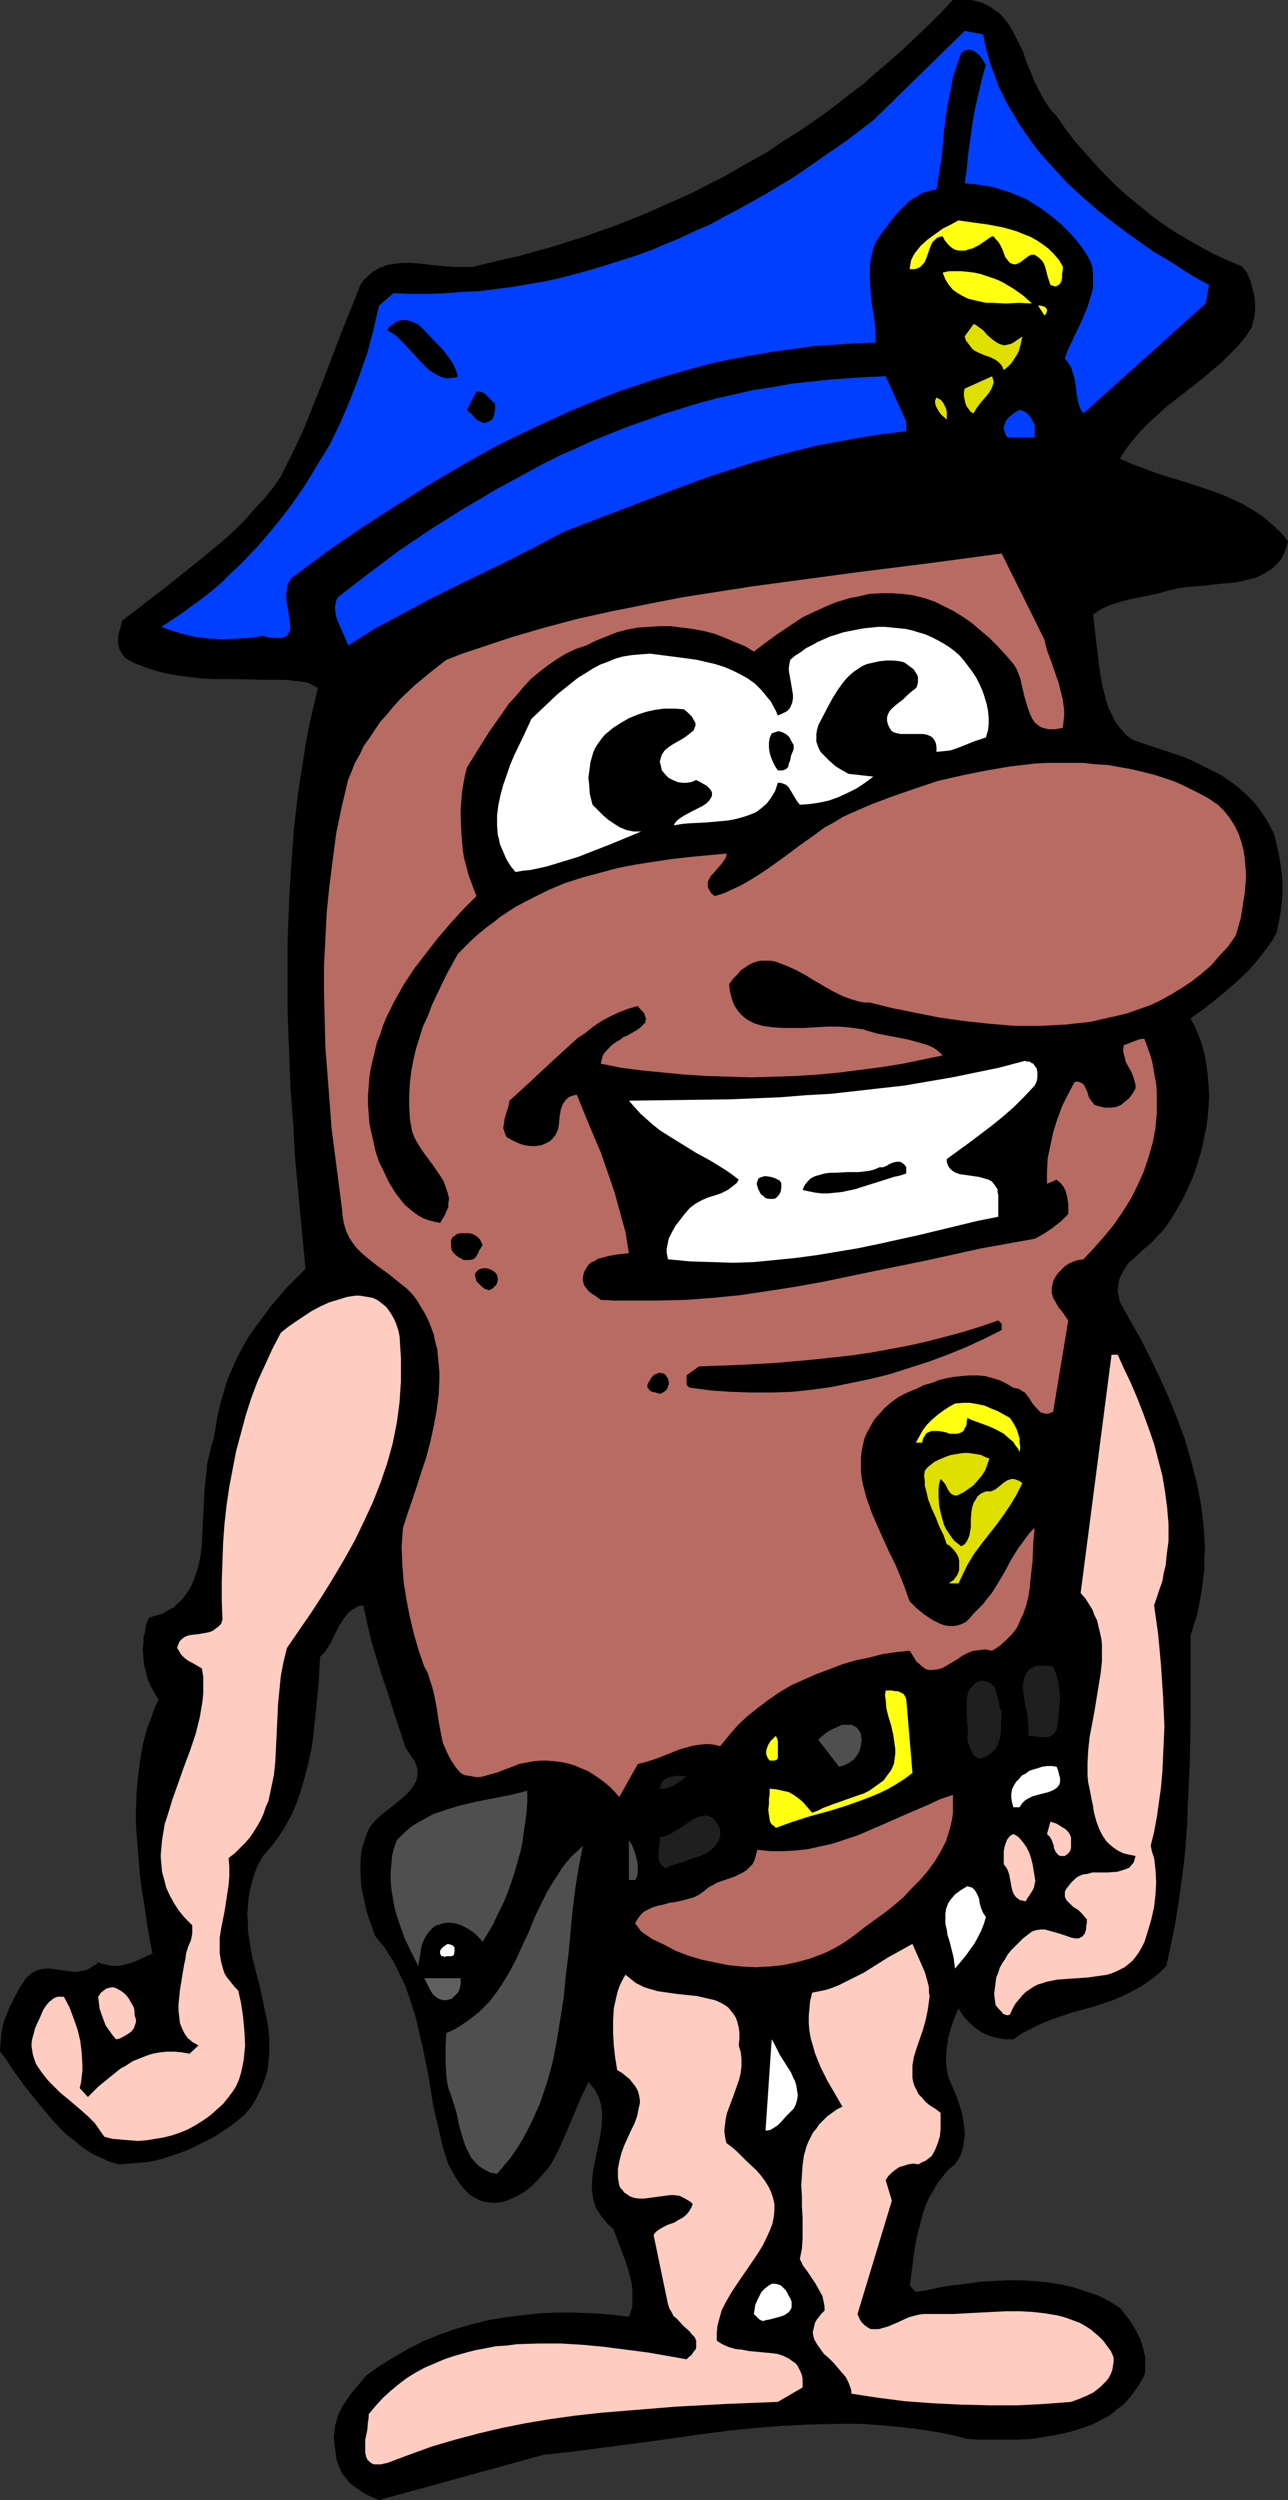 <?xml version="1.0" encoding="UTF-8" standalone="no"?>
<svg
   version="1.0"
   width="80.223mm"
   height="155.668mm"
   id="svg48"
   sodipodi:docname="Police Officer.wmf"
   xmlns:inkscape="http://www.inkscape.org/namespaces/inkscape"
   xmlns:sodipodi="http://sodipodi.sourceforge.net/DTD/sodipodi-0.dtd"
   xmlns="http://www.w3.org/2000/svg"
   xmlns:svg="http://www.w3.org/2000/svg">
  <rect width="100%" height="100%" fill="#333333" stroke="none"/>
  <sodipodi:namedview
     id="namedview48"
     pagecolor="#ffffff"
     bordercolor="#000000"
     borderopacity="0.25"
     inkscape:showpageshadow="2"
     inkscape:pageopacity="0.0"
     inkscape:pagecheckerboard="0"
     inkscape:deskcolor="#d1d1d1"
     inkscape:document-units="mm" />
  <defs
     id="defs1">
    <pattern
       id="WMFhbasepattern"
       patternUnits="userSpaceOnUse"
       width="6"
       height="6"
       x="0"
       y="0" />
  </defs>
  <path
     style="fill:#000000;fill-opacity:1;fill-rule:evenodd;stroke:none"
     d="m 248.738,27.309 2.101,3.07 2.101,2.747 2.424,2.747 2.424,2.747 2.424,2.585 2.586,2.585 2.748,2.424 2.748,2.262 2.748,2.262 2.909,2.101 2.909,1.939 3.071,1.778 3.071,1.778 3.071,1.616 3.232,1.454 3.071,1.293 1.131,1.454 0.808,1.778 0.485,1.778 0.485,1.939 0.162,1.939 v 1.939 l -0.323,1.778 -0.485,1.778 -1.455,2.262 -1.778,2.101 -1.939,1.939 -1.939,1.939 -2.101,1.778 -2.101,1.778 -4.525,3.555 -4.364,3.393 -2.101,1.939 -1.939,1.778 -1.939,1.939 -1.778,2.101 -1.616,2.101 -1.455,2.262 2.586,1.131 2.586,0.97 2.586,0.97 2.748,0.97 2.748,0.808 2.586,0.808 5.495,1.778 2.586,0.97 2.586,1.131 2.424,1.131 2.424,1.454 2.263,1.454 2.101,1.778 2.101,1.939 0.97,1.131 0.808,1.131 -0.323,1.131 -0.323,0.97 -0.485,0.97 -0.323,0.808 -0.646,0.808 -0.646,0.646 -0.646,0.646 -0.808,0.646 -1.616,0.97 -1.616,0.808 -1.939,0.485 -1.939,0.485 -2.101,0.323 -2.263,0.162 -4.202,0.485 -4.202,0.323 -2.101,0.323 -1.939,0.485 -2.263,0.646 -2.263,0.485 -2.424,0.485 -2.424,0.485 -2.263,0.646 -2.101,0.646 -1.131,0.485 -0.97,0.485 -0.97,0.646 -0.97,0.646 0.485,4.04 0.485,4.201 0.485,4.04 0.646,4.04 0.485,1.939 0.485,1.939 0.646,1.939 0.808,1.616 0.808,1.616 1.131,1.454 1.293,1.454 1.455,1.131 2.263,0.808 2.424,0.808 4.849,1.616 2.424,0.808 2.263,0.97 2.263,1.131 2.263,1.131 2.263,1.131 2.101,1.454 1.939,1.454 1.939,1.778 1.778,1.778 1.616,2.101 1.455,2.262 1.293,2.424 0.485,1.293 0.323,1.454 0.646,2.909 0.485,3.07 0.323,3.07 v 3.232 l -0.323,3.07 -0.485,2.909 -0.323,1.454 -0.323,1.454 -0.808,1.454 -0.97,1.454 -1.131,1.454 -1.131,1.454 -2.263,2.747 -2.748,2.585 -2.748,2.424 -2.748,2.262 -2.909,2.262 -2.748,1.939 0.808,1.454 0.646,1.454 1.131,2.909 0.808,3.07 0.485,3.07 0.323,3.07 0.162,3.232 -0.162,3.232 -0.323,3.232 -0.646,3.232 -0.646,3.07 -0.97,3.232 -0.97,2.909 -1.293,2.909 -1.293,2.747 -1.616,2.747 -1.616,2.585 -0.808,1.131 -0.808,0.97 -1.131,1.131 -0.97,1.131 -1.131,0.97 -1.131,0.97 -2.263,2.101 -1.131,0.97 -0.808,1.131 -0.646,1.131 -0.646,1.293 -0.323,1.293 -0.162,1.454 v 0.646 l 0.162,0.646 0.162,0.808 0.162,0.808 2.424,4.363 2.586,4.525 2.263,4.525 2.263,4.686 2.101,4.686 1.939,4.848 1.778,4.848 1.455,5.009 1.293,5.009 0.485,2.424 0.485,2.585 0.323,2.585 0.323,2.585 0.162,2.585 0.162,2.585 -0.162,2.424 v 2.747 l -0.323,2.585 -0.323,2.585 -0.485,2.585 -0.485,2.585 -0.808,2.585 -0.808,2.585 v 10.019 9.857 l -0.162,9.857 -0.485,9.857 -0.162,4.848 -0.323,4.848 -0.485,4.686 -0.646,4.848 -0.646,4.686 -0.808,4.848 -0.97,4.686 -0.97,4.686 -0.97,0.97 -0.97,0.97 -1.939,1.454 -2.101,1.454 -2.101,1.131 -2.263,1.131 -2.263,0.97 -4.849,1.616 -4.849,1.293 -4.687,1.616 -2.424,0.97 -2.263,1.131 -2.263,1.131 -2.101,1.454 h -1.939 l -1.939,-0.323 -1.778,-0.485 -1.778,-0.808 -1.616,-1.131 -1.455,-1.293 -1.293,-1.454 -1.131,-1.778 -0.97,2.262 -0.808,2.262 -0.646,2.424 -0.323,2.424 -0.162,2.424 v 1.131 l 0.162,1.293 0.162,1.131 0.323,1.131 0.485,1.131 0.485,1.131 0.808,1.939 0.808,2.262 0.646,2.262 0.323,2.424 0.162,1.293 v 1.131 l -0.162,1.131 -0.162,1.293 -0.323,1.131 -0.323,0.97 -0.646,1.131 -0.646,0.97 -1.616,1.293 -1.293,1.616 -1.293,1.616 -0.97,1.778 -0.97,1.616 -0.808,1.778 -0.646,1.939 -0.485,1.939 -0.97,3.717 -0.646,3.878 -0.485,3.878 -0.485,3.555 1.455,1.454 2.909,-0.485 2.909,-0.646 3.071,-0.485 3.071,-0.323 3.232,-0.485 3.071,-0.162 3.232,-0.162 h 3.232 l 3.071,0.162 3.232,0.323 3.071,0.485 2.909,0.646 2.909,0.97 2.909,0.97 2.586,1.293 1.293,0.808 1.293,0.808 1.455,1.778 1.293,1.778 1.131,1.939 0.97,1.939 0.646,2.101 0.485,2.101 v 1.131 0.97 1.131 l -0.162,0.97 -0.808,1.454 -0.808,1.293 -0.808,1.131 -0.808,1.131 -0.97,1.131 -0.97,0.97 -1.131,0.808 -1.131,0.97 -1.131,0.808 -1.293,0.646 -2.424,1.293 -2.748,0.97 -2.748,0.808 -2.909,0.646 -2.909,0.485 -3.071,0.485 -3.071,0.162 h -3.071 -2.909 -3.071 l -2.909,-0.162 -3.071,-0.808 -3.071,-0.646 -3.071,-0.485 -3.232,-0.485 -3.071,-0.323 -3.071,-0.323 -6.303,-0.485 h -6.142 l -6.303,0.162 -6.303,0.323 -6.303,0.485 -6.303,0.646 -6.303,0.808 -12.445,1.778 -6.303,0.808 -6.142,0.808 -6.303,0.808 -5.98,0.646 -38.79,10.665 -1.939,-0.808 -1.616,-0.808 -1.616,-1.131 -1.616,-1.131 -1.131,-1.454 -0.646,-0.808 -0.485,-0.808 -0.323,-0.808 -0.323,-0.97 -0.323,-0.808 -0.162,-1.131 -0.162,-1.454 -0.162,-1.454 -0.162,-1.293 0.162,-1.293 0.162,-1.293 0.323,-1.131 0.323,-1.293 1.131,-2.262 0.646,-0.97 1.455,-2.101 1.778,-2.101 1.778,-2.101 3.232,-2.262 3.394,-2.101 3.394,-1.939 3.556,-1.778 3.556,-1.454 3.717,-1.293 3.879,-1.131 3.879,-0.97 3.879,-0.646 4.041,-0.485 4.202,-0.485 4.041,-0.162 h 4.202 l 4.202,0.162 4.364,0.323 4.202,0.485 0.485,-1.293 0.323,-1.293 v -1.293 -1.293 -1.293 l -0.162,-1.293 -0.646,-2.747 -0.808,-2.585 -0.97,-2.585 -0.97,-2.585 -0.97,-2.424 -1.131,-0.97 -0.808,-0.97 -0.808,-0.97 -0.646,-0.97 -0.646,-0.97 -0.323,-1.131 -0.323,-0.97 -0.162,-1.131 -0.162,-1.131 v -1.131 l 0.162,-2.262 0.323,-2.101 0.97,-4.686 0.485,-2.262 0.323,-2.262 0.162,-2.262 v -1.131 l -0.162,-1.131 -0.162,-0.97 -0.323,-1.131 -0.485,-0.97 -0.485,-1.131 -0.808,-0.97 -0.808,-0.97 -0.808,1.778 -0.97,1.939 -1.616,3.878 -1.778,4.201 -1.778,4.04 -0.97,1.939 -1.131,1.939 -1.293,1.616 -1.455,1.616 -1.616,1.616 -1.616,1.293 -1.939,1.131 -1.131,0.485 -1.131,0.485 -1.293,0.323 -1.131,0.162 h -1.131 l -1.131,-0.162 -1.131,-0.162 -0.97,-0.485 -0.97,-0.485 -0.97,-0.646 -0.808,-0.808 -0.808,-0.808 -1.293,-1.778 -1.131,-1.939 -0.97,-1.778 -1.131,-3.393 -0.808,-3.393 -1.616,-6.948 -1.131,-7.11 -1.455,-7.11 -0.808,-3.393 -0.808,-3.555 -1.131,-3.393 -1.131,-3.393 -1.455,-3.07 -1.616,-3.232 -0.97,-1.454 -0.97,-1.616 -1.131,-1.293 -1.131,-1.454 -0.97,-2.747 -0.97,-2.909 -0.646,-2.909 -0.646,-3.07 -0.162,-3.07 v -1.616 -1.616 l 0.162,-1.454 0.323,-1.616 0.485,-1.454 0.485,-1.454 0.646,-1.454 0.97,-1.293 1.131,-1.131 1.293,-1.131 1.293,-0.97 2.586,-2.101 1.131,-0.97 1.131,-1.131 0.808,-1.131 0.646,-1.131 0.162,-0.646 0.162,-0.646 v -0.646 -0.808 l -0.162,-0.646 -0.323,-0.808 -0.323,-0.808 -0.646,-0.808 -0.646,-0.97 -0.646,-0.97 -2.748,-8.241 -1.293,-4.201 -1.455,-4.201 -1.293,-4.201 -1.293,-4.201 -0.97,-4.201 -0.97,-4.363 -1.131,0.162 -0.808,0.485 -0.808,0.485 -0.808,0.646 -0.646,0.808 -0.485,0.646 -1.131,1.778 -1.778,3.717 -1.131,1.778 -0.646,0.808 -0.808,0.808 -0.323,6.302 -0.646,6.464 -0.323,3.07 -0.323,3.232 -0.485,2.909 -0.646,3.07 -0.808,3.07 -0.808,2.909 -0.97,2.909 -1.131,2.747 -1.455,2.747 -1.616,2.585 -1.778,2.424 -2.101,2.424 -1.131,1.939 -0.808,1.939 -0.646,2.101 -0.485,1.939 -0.323,1.939 -0.162,1.939 -0.162,1.939 0.162,1.939 v 2.101 l 0.323,1.939 0.646,3.878 1.939,7.595 0.808,3.878 0.808,3.717 0.323,1.939 0.162,1.778 v 1.939 1.778 l -0.162,1.939 -0.162,1.778 -0.485,1.939 -0.646,1.778 -0.808,1.778 -0.97,1.939 -1.131,1.778 -1.455,1.778 -3.232,2.585 -3.394,2.262 -1.778,0.97 -1.616,0.808 -1.939,0.97 -1.778,0.808 -1.778,0.646 -1.939,0.646 -1.939,0.646 -1.939,0.485 -1.939,0.323 -2.101,0.162 -2.101,0.162 -2.101,0.162 -2.263,-0.646 -2.101,-0.97 -2.101,-0.97 -1.939,-1.293 -1.939,-1.616 -1.939,-1.454 -1.778,-1.778 -1.778,-1.939 -1.616,-1.939 L 8.889,494.792 5.657,490.752 2.748,486.712 1.455,484.612 0,482.834 l 0.162,-2.424 0.162,-2.101 0.485,-2.262 0.808,-2.101 0.808,-1.939 0.97,-1.939 1.131,-2.101 1.293,-1.939 0.323,-0.485 0.485,-0.485 0.97,-0.808 0.97,-0.485 0.97,-0.323 1.131,-0.162 h 1.131 l 2.263,0.323 2.424,0.323 1.131,0.162 1.131,-0.162 1.131,-0.162 1.131,-0.485 0.97,-0.646 0.646,-0.323 0.485,-0.485 0.808,0.323 0.808,0.162 1.616,0.323 h 1.616 l 1.616,-0.323 1.616,-0.485 1.616,-0.646 3.071,-1.454 -0.646,-3.393 -0.646,-3.717 -0.485,-3.555 -0.646,-3.878 -0.485,-3.717 -0.323,-3.878 -0.323,-3.878 -0.323,-4.04 v -3.878 l 0.162,-3.878 0.323,-3.717 0.485,-3.878 0.646,-3.717 0.97,-3.717 1.293,-3.393 0.646,-1.778 0.808,-1.778 -0.646,-0.97 -0.646,-1.131 -0.646,-1.131 -0.485,-1.131 -0.323,-1.131 -0.323,-1.293 -0.323,-1.293 -0.162,-1.293 -0.162,-2.585 0.162,-1.293 v -1.293 l 0.323,-1.131 0.162,-1.293 0.323,-1.131 0.485,-1.131 1.616,-0.485 1.616,-0.485 1.293,-0.808 1.293,-0.646 0.97,-0.97 0.97,-0.808 0.808,-1.131 0.808,-1.131 0.646,-1.131 0.485,-1.131 0.485,-1.454 0.485,-1.293 0.646,-2.909 0.323,-2.909 0.162,-3.232 0.162,-3.232 0.162,-3.232 0.162,-3.232 0.323,-3.07 0.323,-3.07 0.323,-1.454 0.323,-1.293 0.323,-1.454 0.485,-1.293 0.485,-2.909 0.485,-2.909 0.646,-2.747 0.808,-2.747 0.808,-2.747 1.131,-2.585 1.131,-2.585 1.293,-2.424 1.455,-2.585 1.616,-2.262 1.778,-2.424 1.778,-2.424 1.939,-2.262 1.939,-2.262 2.101,-2.101 2.263,-2.262 -1.616,-16.967 -0.808,-8.726 -0.485,-8.564 -0.646,-8.726 -0.323,-8.564 -0.323,-8.726 v -8.726 -8.564 l 0.323,-8.564 0.485,-8.564 0.646,-8.564 0.97,-8.564 1.293,-8.241 0.646,-4.201 0.808,-4.201 0.97,-4.04 0.97,-4.201 -2.424,-1.293 -2.586,-0.323 -2.748,-0.323 h -5.657 l -5.657,-0.162 h -5.657 l -2.748,-0.162 -2.748,-0.323 -2.586,-0.323 -2.748,-0.485 -2.586,-0.646 -2.424,-0.808 -2.586,-0.97 -2.263,-1.293 -0.808,-1.131 -0.485,-0.97 -0.323,-1.131 v -0.97 -1.131 l 0.323,-0.97 0.323,-1.131 0.323,-1.293 4.849,-3.717 2.263,-1.778 2.586,-1.939 4.849,-3.878 5.01,-4.04 4.849,-4.04 2.424,-2.262 2.263,-2.262 2.101,-2.424 2.263,-2.424 2.101,-2.585 1.778,-2.585 2.748,-5.494 2.586,-5.494 2.263,-5.656 2.263,-5.656 4.364,-11.473 2.263,-5.656 2.263,-5.656 0.646,-0.97 0.808,-0.808 0.646,-0.646 0.808,-0.646 0.808,-0.485 0.808,-0.485 0.97,-0.323 0.808,-0.323 1.939,-0.323 1.778,-0.162 h 1.939 l 2.101,0.162 4.041,0.485 4.202,0.323 h 1.939 2.101 l 1.939,-0.485 1.939,-0.485 7.596,-1.778 7.596,-2.101 7.596,-2.424 7.273,-2.585 7.273,-2.909 3.556,-1.616 3.717,-1.616 3.556,-1.616 3.394,-1.778 3.556,-1.778 6.788,-3.878 3.556,-1.939 3.232,-2.262 3.394,-2.101 3.394,-2.262 3.232,-2.262 3.232,-2.424 3.071,-2.424 3.232,-2.424 3.071,-2.747 3.071,-2.585 3.071,-2.747 2.909,-2.747 3.071,-2.909 2.909,-2.909 L 224.333,0 h 1.616 1.455 1.293 l 1.293,0.323 1.131,0.323 1.131,0.485 1.131,0.646 0.808,0.646 0.97,0.646 0.808,0.808 0.646,0.808 0.808,0.97 1.131,1.939 1.131,2.262 1.131,2.262 0.808,2.424 1.939,4.686 1.131,2.262 1.131,2.101 1.293,1.939 0.808,0.97 z"
     id="path1" />
  <path
     style="fill:#003fff;fill-opacity:1;fill-rule:evenodd;stroke:none"
     d="m 231.444,8.08 0.485,2.424 0.646,2.585 0.646,2.262 0.97,2.424 0.808,2.424 1.131,2.262 1.131,2.262 1.293,2.101 1.293,2.262 1.455,2.101 1.455,2.101 1.455,1.939 1.778,2.101 1.616,1.778 3.556,3.878 3.879,3.555 3.879,3.393 4.202,3.232 4.202,3.07 4.364,3.07 4.364,2.585 4.202,2.747 4.364,2.424 -0.808,4.363 -28.769,25.855 -0.485,-0.646 -0.323,-0.646 -0.485,-1.616 -0.323,-1.778 -0.162,-1.616 -0.323,-1.939 -0.485,-1.616 -0.323,-0.97 -0.485,-0.808 -0.485,-0.646 -0.485,-0.646 0.485,-1.454 0.646,-1.454 1.455,-3.07 1.455,-3.07 1.293,-3.07 0.485,-1.616 0.485,-1.616 0.323,-1.454 v -1.616 -1.454 l -0.162,-1.616 -0.485,-1.454 -0.808,-1.454 -1.293,-1.939 -1.293,-1.616 -1.455,-1.616 -1.616,-1.616 -1.616,-1.454 -1.616,-1.293 -1.778,-1.293 -1.778,-1.131 -1.778,-1.131 -1.939,-0.808 -1.939,-0.808 -2.101,-0.646 -2.101,-0.646 -2.101,-0.323 -2.101,-0.323 -2.263,-0.162 0.485,-3.232 0.323,-3.393 0.485,-3.555 0.485,-3.555 0.646,-3.717 0.808,-3.555 0.808,-3.393 0.97,-3.555 -0.485,-0.646 -0.485,-0.808 -0.646,-0.808 -0.808,-0.646 -0.808,-0.485 -0.808,-0.162 -0.485,0.162 h -0.485 l -0.323,0.323 -0.485,0.323 -0.646,1.778 -0.646,1.939 -0.646,1.939 -0.323,1.939 -0.808,4.04 -0.646,4.04 -0.485,4.201 -0.323,4.201 -0.646,4.04 -0.646,4.04 -1.131,0.162 -1.131,0.323 -1.131,0.323 -0.97,0.646 -1.131,0.646 -0.97,0.646 -0.97,0.97 -0.808,0.808 -1.778,1.939 -1.616,2.101 -1.455,1.939 -1.293,1.939 -0.485,1.293 -0.323,1.454 -0.323,1.454 -0.162,1.454 v 1.454 1.616 l 0.162,2.909 0.323,3.07 0.485,2.909 0.323,2.909 v 3.07 l -4.849,0.162 -4.849,0.323 -4.849,0.323 -4.687,0.646 -4.687,0.646 -4.687,0.808 -4.525,0.808 -4.687,0.97 -4.364,1.131 -4.525,1.293 -4.525,1.293 -4.364,1.454 -4.364,1.454 -4.202,1.616 -4.364,1.778 -4.202,1.778 -4.202,1.939 -4.202,1.939 -4.041,1.939 -4.202,2.101 -4.041,2.262 -4.041,2.262 -7.92,4.686 -7.92,5.009 -7.758,5.009 -7.758,5.333 -7.596,5.656 -0.646,0.485 -0.485,0.323 -0.323,0.646 -0.323,0.485 -0.162,0.485 -0.162,0.646 -0.162,1.293 v 1.454 l 0.162,1.454 0.323,1.293 0.162,1.454 0.162,1.131 0.162,1.293 -0.162,0.97 -0.323,0.323 -0.162,0.485 -0.323,0.162 -0.485,0.323 -0.485,0.162 h -0.646 -0.808 -0.808 l -1.131,-0.162 -1.131,-0.323 -3.071,0.485 -3.071,0.162 -3.232,0.162 -3.071,-0.162 -3.071,-0.323 -2.909,-0.646 -2.748,-0.808 -2.748,-0.97 2.424,-1.616 2.424,-1.616 2.424,-1.778 2.424,-1.778 2.263,-1.778 2.263,-1.939 2.101,-2.101 2.101,-1.939 4.202,-4.363 3.717,-4.363 3.717,-4.686 3.394,-4.848 3.071,-5.009 3.071,-5.009 2.586,-5.333 2.263,-5.333 2.101,-5.494 1.939,-5.494 1.455,-5.494 1.293,-5.656 3.394,-2.909 4.041,0.162 h 4.202 l 3.879,-0.162 4.041,-0.323 3.879,-0.162 3.879,-0.485 3.879,-0.485 3.717,-0.646 3.879,-0.646 3.717,-0.808 3.717,-0.97 3.556,-0.97 3.717,-1.131 3.556,-1.131 3.556,-1.131 3.556,-1.293 3.394,-1.454 3.556,-1.454 3.394,-1.616 3.394,-1.454 3.232,-1.778 3.394,-1.778 6.627,-3.717 6.465,-3.878 6.303,-4.363 6.303,-4.363 6.142,-4.686 21.496,-21.007 z"
     id="path2" />
  <path
     style="fill:#ffff10;fill-opacity:1;fill-rule:evenodd;stroke:none"
     d="m 250.192,62.697 v 0.808 l -0.162,0.808 v 0.97 l -0.162,0.808 -0.323,0.646 -0.323,0.323 -0.323,0.162 -0.323,0.162 h -0.323 l -0.485,-0.162 -0.485,-0.162 -0.323,-0.97 -0.323,-0.97 -0.485,-1.939 -0.323,-0.97 -0.485,-0.808 -0.808,-0.808 -0.485,-0.323 -0.485,-0.323 h -0.485 -0.323 l -0.646,0.323 -1.293,0.97 -0.646,0.485 -0.646,0.323 -0.485,0.162 h -0.323 l -0.485,-0.162 -0.485,-0.162 -0.646,-0.808 -0.485,-0.646 -0.646,-1.778 -0.485,-0.97 -0.485,-0.808 -0.646,-0.646 -0.323,-0.485 -0.485,-0.162 -1.455,0.97 -1.616,1.131 -1.616,0.808 -0.808,0.162 -0.808,0.323 h -0.646 -0.808 l -0.808,-0.162 -0.646,-0.323 -0.646,-0.485 -0.646,-0.646 -0.646,-0.808 -0.485,-0.97 -0.808,0.162 -0.646,0.323 -0.485,0.485 -0.485,0.485 -0.323,0.646 -0.323,0.808 -0.485,1.454 -0.485,1.293 -0.323,0.646 -0.485,0.485 -0.485,0.485 -0.646,0.323 -0.808,0.162 h -0.97 l 0.162,-1.131 0.162,-0.97 0.485,-0.97 0.485,-0.808 0.646,-0.808 0.646,-0.808 1.616,-1.454 1.778,-1.293 1.778,-1.293 1.939,-0.97 1.778,-0.97 3.394,0.485 3.556,0.485 3.394,0.646 1.778,0.485 1.616,0.485 1.616,0.646 1.616,0.646 1.455,0.808 1.455,0.97 1.293,0.97 1.293,1.293 1.131,1.293 z"
     id="path3" />
  <path
     style="fill:#ffff10;fill-opacity:1;fill-rule:evenodd;stroke:none"
     d="m 242.919,71.423 -3.071,-0.162 -3.071,0.162 -3.071,-0.162 h -1.616 l -1.455,-0.323 -1.455,-0.323 -1.293,-0.323 -1.293,-0.646 -1.131,-0.646 -1.131,-0.808 -0.97,-1.131 -0.808,-1.293 -0.646,-1.616 1.455,-0.323 h 1.616 1.455 l 1.455,0.162 1.455,0.162 1.455,0.323 1.455,0.485 1.455,0.485 1.293,0.485 1.293,0.646 2.424,1.454 2.263,1.616 z"
     id="path4" />
  <path
     style="fill:#ffff1f;fill-opacity:1;fill-rule:evenodd;stroke:none"
     d="m 246.475,72.878 v 0.323 l -0.162,0.485 -0.162,0.323 -0.323,0.162 -1.455,-2.262 h 0.485 l 0.646,0.162 0.485,0.162 0.323,0.323 z"
     id="path5" />
  <path
     style="fill:#000000;fill-opacity:1;fill-rule:evenodd;stroke:none"
     d="m 107.803,88.552 -0.646,0.323 h -0.646 l -1.131,0.162 -1.131,-0.162 -1.131,-0.485 -1.131,-0.646 -0.97,-0.646 -0.97,-0.97 -0.97,-0.97 -1.939,-2.101 -1.939,-2.101 -0.97,-0.97 -0.97,-0.97 -0.97,-0.646 -1.131,-0.646 0.323,-0.646 0.485,-0.485 0.485,-0.323 0.485,-0.323 0.485,-0.323 1.131,-0.323 h 0.646 l 1.131,0.162 1.293,0.485 0.646,0.323 0.485,0.323 0.485,0.485 0.646,0.646 2.424,2.585 1.293,1.293 1.131,1.293 0.97,1.293 0.97,1.454 0.646,1.454 z"
     id="path6" />
  <path
     style="fill:#dfdf00;fill-opacity:1;fill-rule:evenodd;stroke:none"
     d="m 238.556,80.634 2.101,-1.454 -0.485,2.262 -0.323,1.131 -0.485,0.97 -0.646,0.97 -0.646,0.97 -0.808,0.808 -0.97,0.808 -0.323,-0.808 -0.485,-0.646 -0.485,-0.485 -0.646,-0.485 -1.293,-0.646 -1.455,-0.485 -1.455,-0.646 -0.646,-0.323 -0.646,-0.485 -0.485,-0.646 -0.485,-0.646 -0.485,-0.646 -0.323,-0.97 2.101,-2.909 0.485,0.162 0.646,0.485 1.131,0.808 0.97,1.131 1.131,0.97 1.131,0.808 0.646,0.323 0.485,0.162 0.646,0.162 0.646,-0.162 0.808,-0.162 z"
     id="path7" />
  <path
     style="fill:#003fff;fill-opacity:1;fill-rule:evenodd;stroke:none"
     d="m 213.342,99.217 v 2.262 l -5.495,0.646 -5.172,0.808 -5.334,0.97 -5.172,0.97 -5.172,1.293 -5.01,1.293 -5.01,1.454 -5.01,1.616 -5.01,1.616 -4.849,1.778 -9.859,3.717 -9.697,3.717 -9.697,3.717 -6.465,3.393 -6.303,3.232 -12.93,6.302 -6.465,3.232 -6.303,3.393 -6.303,3.393 -3.071,1.939 -3.071,1.939 -0.485,-1.293 -0.646,-1.454 -0.646,-1.454 -0.646,-1.454 -0.485,-1.454 -0.162,-1.454 v -0.646 l 0.162,-0.808 0.162,-0.808 0.485,-0.646 7.111,-5.494 7.111,-5.332 7.435,-5.009 7.435,-4.686 3.879,-2.262 3.717,-2.262 3.879,-2.101 3.879,-2.101 3.879,-2.101 3.879,-1.939 4.041,-1.778 3.879,-1.778 4.041,-1.616 4.041,-1.616 4.202,-1.454 4.041,-1.454 4.202,-1.293 4.202,-1.293 4.202,-1.131 4.364,-0.97 4.202,-0.97 4.364,-0.646 4.364,-0.808 4.364,-0.485 4.525,-0.485 4.364,-0.323 4.687,-0.323 4.525,-0.162 z"
     id="path8" />
  <path
     style="fill:#dfdf00;fill-opacity:1;fill-rule:evenodd;stroke:none"
     d="m 229.181,97.278 -0.646,-0.323 -0.485,-0.646 -0.485,-0.646 -0.323,-0.808 -0.162,-0.808 -0.162,-0.808 v -0.97 l 0.162,-0.808 6.465,-2.909 0.162,0.485 0.162,0.646 v 0.485 l -0.162,0.485 -0.162,0.485 -0.323,0.646 -0.646,0.97 -1.939,2.262 -0.808,1.131 z"
     id="path9" />
  <path
     style="fill:#000000;fill-opacity:1;fill-rule:evenodd;stroke:none"
     d="m 116.53,95.016 v 1.293 l -0.162,1.131 -0.162,0.485 -0.162,0.485 -0.485,0.485 -0.485,0.323 -0.485,0.162 -0.485,0.162 h -0.323 l -0.323,-0.162 -0.808,-0.323 -0.485,-0.323 -1.131,-1.293 -0.646,-0.485 -0.485,-0.485 2.263,-4.363 h 0.646 l 0.646,0.162 0.646,0.323 0.485,0.485 0.485,0.485 0.485,0.485 0.485,0.485 z"
     id="path10" />
  <path
     style="fill:#dfdf00;fill-opacity:1;fill-rule:evenodd;stroke:none"
     d="m 222.878,98.732 -1.293,-1.131 -0.485,-0.646 -0.485,-0.808 -0.323,-0.646 -0.162,-0.646 v -0.646 l 0.162,-0.323 0.162,-0.323 0.646,0.323 0.485,0.323 0.485,0.646 0.323,0.646 0.323,0.646 0.162,0.808 v 0.97 z"
     id="path11" />
  <path
     style="fill:#003fff;fill-opacity:1;fill-rule:evenodd;stroke:none"
     d="m 243.566,100.025 v 2.909 h -6.303 l -0.485,-0.485 -0.162,-0.485 -0.162,-0.485 -0.162,-0.485 v -0.485 l 0.162,-0.485 0.323,-0.97 0.646,-0.808 0.808,-0.646 0.808,-0.646 0.97,-0.485 0.646,0.162 0.646,0.323 0.485,0.323 0.485,0.485 0.646,0.97 0.323,0.646 z"
     id="path12" />
  <path
     style="fill:#b86b62;fill-opacity:1;fill-rule:evenodd;stroke:none"
     d="m 245.829,150.441 0.646,2.585 0.97,2.585 1.778,5.171 0.646,2.585 0.323,1.293 0.162,1.293 0.162,1.293 v 1.293 l -0.162,1.293 -0.162,1.454 -0.97,0.162 -0.808,0.162 h -1.616 l -0.646,-0.162 -0.646,-0.162 -0.485,-0.162 -0.485,-0.323 -0.97,-0.808 -0.646,-0.97 -0.485,-1.131 -0.485,-1.293 -0.808,-2.747 -0.646,-2.747 -0.323,-1.454 -0.485,-1.293 -0.485,-1.131 -0.646,-0.97 -1.778,-2.101 -1.939,-2.101 -1.939,-1.939 -2.101,-1.778 -2.101,-1.778 -2.101,-1.454 -2.101,-1.293 -2.263,-1.131 -2.263,-1.131 -2.424,-0.808 -2.586,-0.646 -2.424,-0.323 -2.586,-0.162 h -2.586 l -2.748,0.162 -2.748,0.646 -1.778,0.323 -1.616,0.485 -1.616,0.485 -1.616,0.646 -3.232,1.454 -3.071,1.454 -2.909,1.939 -2.909,1.939 -2.909,2.101 -2.748,2.101 -2.101,-1.293 -2.424,-0.97 -2.263,-0.97 -2.424,-0.97 -2.586,-0.646 -2.586,-0.485 -2.586,-0.323 -2.586,-0.323 h -2.586 l -2.586,0.162 -2.586,0.162 -2.586,0.485 -2.424,0.646 -2.424,0.97 -2.424,0.97 -2.263,1.131 -2.424,0.808 -2.424,1.131 -2.101,1.293 -2.101,1.454 -2.101,1.616 -1.939,1.616 -1.778,1.939 -1.616,1.939 -1.778,1.939 -1.455,2.101 -3.071,4.363 -2.748,4.363 -1.293,2.101 -1.293,2.101 -0.485,1.939 -0.323,1.778 -0.323,1.939 -0.162,1.939 -0.162,1.939 v 1.939 l 0.162,4.04 0.162,1.939 0.162,1.939 0.323,1.939 0.485,1.778 0.485,1.939 0.646,1.778 0.646,1.778 0.646,1.616 -3.232,3.232 -3.071,3.393 -2.909,3.393 -2.748,3.555 -2.748,3.555 -2.424,3.717 -2.101,3.717 -0.97,1.939 -0.97,1.939 -0.808,1.939 -0.646,2.101 -0.808,1.939 -0.485,2.101 -0.485,1.939 -0.485,2.101 -0.323,2.101 -0.162,2.101 -0.162,2.101 v 2.262 l 0.162,2.101 0.162,2.262 0.485,2.262 0.485,2.101 0.485,2.262 0.808,2.424 1.131,2.262 1.131,2.424 1.455,2.424 1.616,2.101 0.808,0.97 0.97,0.808 0.97,0.808 1.131,0.808 1.131,0.646 1.293,0.485 1.293,0.323 1.455,0.323 0.485,-0.808 0.485,-0.808 0.323,-0.646 0.323,-0.808 0.323,-0.646 v -0.808 l 0.162,-1.293 -0.323,-1.293 -0.485,-1.454 -0.485,-1.293 -0.808,-1.293 -1.778,-2.585 -1.939,-2.585 -0.97,-1.454 -0.808,-1.293 -0.646,-1.293 -0.485,-1.293 -0.485,-2.909 -0.162,-2.909 v -2.747 l 0.162,-2.747 0.323,-2.747 0.485,-2.585 0.646,-2.747 0.808,-2.585 0.808,-2.585 1.131,-2.424 0.97,-2.585 1.131,-2.424 2.424,-5.009 2.586,-4.686 1.616,-1.616 1.616,-1.616 1.616,-1.454 1.778,-1.454 1.778,-1.293 1.616,-1.293 1.939,-1.293 1.778,-1.131 3.717,-1.939 3.879,-1.939 3.879,-1.616 4.041,-1.293 4.202,-1.131 4.202,-1.131 4.202,-0.808 4.202,-0.646 4.202,-0.646 4.364,-0.485 8.566,-0.808 v 0.646 l -0.323,0.646 -0.485,0.646 -0.323,0.485 -2.101,2.424 -0.485,0.485 -0.323,0.646 -0.323,0.646 v 0.646 0.646 l 0.323,0.646 0.485,0.808 0.808,0.646 2.101,-0.646 2.101,-0.97 2.101,-0.97 1.939,-1.131 2.101,-1.293 1.939,-1.293 3.879,-2.747 3.879,-2.909 3.879,-2.747 1.939,-1.454 2.101,-1.131 2.101,-1.293 2.101,-0.97 4.849,-2.101 5.172,-1.939 5.172,-1.778 5.334,-1.778 5.657,-1.293 5.657,-1.131 5.657,-0.97 2.909,-0.323 2.748,-0.323 2.909,-0.162 h 2.909 2.748 2.909 l 2.748,0.323 2.909,0.162 2.748,0.485 2.748,0.485 2.748,0.646 2.586,0.646 2.586,0.808 2.748,0.97 2.424,1.131 2.586,1.293 2.424,1.293 2.424,1.616 1.455,1.454 1.293,1.616 1.131,1.778 0.97,1.939 0.646,1.939 0.485,1.778 0.323,2.101 0.162,1.939 0.162,2.101 -0.162,2.101 -0.162,2.101 -0.323,1.939 -0.323,2.101 -0.323,1.939 -1.131,3.878 -1.778,2.585 -2.101,2.262 -1.939,2.262 -2.263,1.939 -2.263,1.778 -2.424,1.616 -2.424,1.454 -2.586,1.454 -2.424,1.131 -2.748,0.97 -2.748,0.97 -2.748,0.646 -2.909,0.646 -2.748,0.646 -2.909,0.323 -2.909,0.323 -3.071,0.162 -2.909,0.162 h -2.909 -3.071 l -5.98,-0.485 -5.98,-0.646 -5.818,-0.808 -5.657,-1.131 -5.657,-1.131 -5.172,-1.293 h -1.131 l -1.131,-0.162 -1.131,-0.323 -1.131,-0.323 -2.101,-0.808 -2.263,-1.131 -4.202,-2.424 -2.101,-1.293 -2.101,-1.131 -2.101,-0.97 -2.101,-0.808 -0.97,-0.323 -0.97,-0.162 h -1.131 -0.97 l -0.97,0.162 -0.97,0.323 -0.97,0.485 -0.97,0.646 -0.97,0.646 -0.808,0.97 -0.97,0.97 -0.97,1.293 0.162,1.616 0.323,1.293 0.323,1.131 0.485,1.131 0.646,0.97 0.646,0.808 0.646,0.646 0.808,0.646 0.808,0.485 0.97,0.485 0.97,0.323 1.131,0.323 2.263,0.323 2.424,0.162 h 2.586 2.586 l 5.172,-0.323 h 2.586 l 2.424,0.162 2.424,0.323 1.131,0.162 0.97,0.323 2.263,0.646 2.424,0.485 2.586,0.485 2.424,0.485 2.424,0.646 2.101,0.646 1.131,0.485 0.808,0.485 0.808,0.646 0.808,0.808 -4.687,0.97 -4.687,0.97 -5.01,0.808 -5.01,0.646 -5.01,0.646 -5.172,0.485 -5.172,0.323 -5.172,0.162 -5.172,0.162 -5.172,-0.162 -5.172,-0.162 -5.172,-0.323 -5.01,-0.485 -5.01,-0.485 -5.01,-0.646 -4.849,-0.97 0.162,-0.646 0.162,-0.646 0.162,-0.646 0.323,-0.485 0.808,-0.97 0.97,-0.97 1.131,-0.808 1.131,-0.646 0.485,-0.485 0.646,-0.162 1.131,-0.646 1.131,-0.646 0.97,-0.646 0.646,-0.646 0.646,-0.646 v -0.485 l 0.162,-0.323 -0.162,-0.485 -0.162,-0.485 -0.162,-0.485 -0.485,-0.485 -0.485,-0.485 -0.485,-0.646 -2.263,0.646 -2.101,0.808 -2.101,0.97 -2.101,1.131 -1.939,1.293 -1.778,1.454 -1.939,1.293 -1.778,1.616 -3.556,3.232 -7.111,6.625 -3.556,3.232 -0.162,0.97 -0.323,1.131 -0.323,0.97 -0.323,1.131 -0.162,1.131 -0.162,1.131 0.323,0.97 0.162,0.485 0.323,0.646 1.131,0.646 0.97,0.485 1.131,0.485 1.131,0.323 1.293,0.162 h 1.131 l 1.293,-0.162 1.131,-0.485 0.97,-0.485 0.646,-0.646 0.646,-0.808 0.323,-0.646 0.323,-0.808 0.162,-0.97 0.162,-1.778 0.323,-1.939 0.323,-0.808 0.323,-0.646 0.485,-0.646 0.646,-0.646 0.808,-0.323 1.131,-0.323 3.717,9.049 1.939,4.525 1.616,4.686 1.616,4.686 1.293,4.686 1.293,4.686 0.808,5.009 -1.455,0.162 -1.455,0.162 -1.778,0.323 -1.778,0.485 -0.808,0.162 -0.646,0.485 -0.808,0.323 -0.646,0.485 -0.485,0.646 -0.485,0.808 -0.323,0.808 -0.162,0.97 v 0.808 l 0.323,0.97 0.485,0.646 0.646,0.808 0.646,0.485 0.808,0.485 0.646,0.485 0.646,0.485 3.394,0.162 h 3.394 6.627 l 6.627,-0.162 6.465,-0.485 6.465,-0.646 6.465,-0.97 6.303,-0.97 6.303,-1.131 12.445,-2.585 12.607,-2.585 12.445,-2.747 6.303,-1.131 6.303,-1.131 0.97,-0.485 1.131,-0.646 1.939,-1.293 2.101,-1.616 1.778,-1.778 v -2.262 l -0.162,-1.131 -0.162,-0.97 -0.323,-1.131 -0.485,-0.97 -0.646,-0.808 -0.97,-0.808 -2.263,0.97 v -2.909 l 0.162,-3.07 0.646,-3.07 0.646,-3.07 0.97,-3.07 1.131,-3.07 1.455,-2.909 1.455,-2.747 0.646,-0.162 0.646,0.162 0.323,0.162 0.485,0.323 0.323,0.485 0.162,0.323 0.485,1.131 0.323,1.131 0.646,0.97 0.323,0.323 0.323,0.485 0.485,0.162 0.646,0.162 1.293,0.323 h 1.455 l 1.293,-0.162 1.131,-0.485 0.97,-0.808 0.97,-0.808 0.808,-1.131 0.646,-1.131 v -0.808 l -0.162,-0.646 -0.323,-1.131 -0.485,-1.293 -1.293,-2.262 -0.323,-1.293 -0.323,-1.293 v -0.646 l 0.162,-0.808 0.97,-0.323 1.131,-0.485 1.293,-0.485 0.646,-0.162 h 0.808 l 0.646,1.778 0.646,1.778 0.485,1.616 0.323,1.778 0.323,1.778 0.323,1.778 0.162,1.778 v 1.778 3.393 l -0.323,3.555 -0.646,3.393 -0.97,3.393 -1.131,3.393 -1.455,3.232 -1.616,3.232 -1.939,3.07 -2.101,3.07 -2.263,2.747 -2.424,2.747 -2.424,2.585 -1.293,0.162 -0.97,0.323 -1.131,0.485 -0.97,0.646 -0.808,0.808 -0.808,0.808 -0.646,0.97 -0.485,0.97 -0.162,0.808 -0.162,0.646 v 0.646 0.646 l 0.323,1.131 0.646,1.131 0.646,1.131 0.808,0.97 1.455,2.101 -3.556,21.492 -0.808,0.323 -0.808,0.162 -0.646,-0.162 -0.646,-0.162 -0.485,-0.485 -0.485,-0.485 -0.97,-1.131 -0.808,-1.293 -0.97,-1.293 -0.646,-0.323 -0.646,-0.485 -0.646,-0.162 -0.808,-0.162 -1.616,-0.97 -1.616,-0.808 -1.616,-0.485 -1.778,-0.485 -1.778,-0.162 h -1.939 l -1.778,0.162 -1.778,0.162 -1.778,0.323 -1.939,0.485 -1.616,0.646 -1.778,0.485 -1.616,0.808 -1.616,0.646 -1.455,0.646 -1.455,0.808 -1.778,1.293 -1.455,1.293 -1.293,1.454 -1.131,1.293 -0.808,1.454 -0.808,1.454 -0.646,1.454 -0.323,1.454 -0.323,1.616 -0.162,1.454 v 1.454 1.616 l 0.162,1.616 0.323,1.616 0.808,3.07 1.131,3.232 1.293,3.07 2.909,6.464 1.455,2.909 1.293,3.07 1.131,2.909 0.485,1.454 0.485,1.293 1.616,1.616 1.778,1.454 1.939,1.293 0.97,0.485 0.97,0.485 0.97,0.323 1.131,0.162 h 0.97 l 0.97,-0.162 0.97,-0.323 0.97,-0.485 0.808,-0.808 0.97,-1.131 1.131,-1.131 1.131,-1.131 0.97,-1.293 0.97,-1.131 1.616,-2.585 1.616,-2.747 1.455,-2.747 1.616,-2.585 1.778,-2.424 0.97,-1.293 1.131,-1.131 -0.162,1.939 -0.162,1.939 -0.162,4.04 -0.485,4.201 -0.162,1.939 -0.323,2.101 -0.485,1.939 -0.646,1.939 -0.808,1.778 -0.808,1.778 -1.131,1.454 -1.455,1.454 -1.455,1.293 -1.778,1.131 -0.808,-0.162 -0.808,-0.162 -1.293,0.162 -1.455,0.162 -1.293,0.485 -1.293,0.646 -1.131,0.808 -2.424,1.454 -1.131,0.646 -1.131,0.323 -1.131,0.162 h -0.485 -0.485 l -0.646,-0.162 -0.485,-0.323 -0.646,-0.485 -0.485,-0.485 -0.646,-0.485 -0.485,-0.808 -0.485,-0.808 -0.646,-0.97 -3.232,0.323 -3.232,0.485 -3.071,0.808 -3.232,0.646 -3.232,0.97 -2.909,1.131 -3.071,1.131 -2.909,1.293 -2.909,1.293 -2.748,1.616 -2.586,1.778 -2.586,1.939 -2.424,1.939 -2.263,2.101 -2.101,2.424 -2.101,2.585 -1.293,-0.323 -1.131,-0.162 h -1.293 l -1.293,0.162 -1.131,0.162 -1.293,0.323 -2.263,0.646 -4.849,1.939 -2.424,0.808 -2.424,0.646 -4.364,7.756 -0.97,-1.131 -1.293,-1.293 -1.131,-0.97 -1.293,-0.97 -1.455,-0.97 -1.293,-0.808 -1.616,-0.646 -1.455,-0.646 -1.616,-0.485 -1.616,-0.323 -1.455,-0.162 -1.778,-0.162 h -1.616 l -1.616,0.162 -1.778,0.323 -1.616,0.323 -1.616,0.646 -1.778,0.646 -0.808,0.323 -0.808,0.323 -1.778,0.485 -1.616,0.485 -0.97,0.162 h -0.808 l -0.808,-0.162 -0.97,-0.162 -0.97,-0.162 -0.808,-0.485 -1.131,-1.293 -0.97,-1.454 -0.808,-1.454 -0.646,-1.454 -0.646,-1.454 -0.323,-1.616 -0.646,-3.393 -0.485,-3.393 -0.646,-3.232 -0.485,-1.778 -0.485,-1.454 -0.485,-1.616 -0.808,-1.454 -1.293,-3.717 -1.131,-3.878 -0.97,-4.04 -0.808,-4.201 -0.646,-4.04 -0.323,-4.201 -0.162,-4.201 0.162,-2.262 0.162,-2.101 0.485,-1.454 0.485,-1.616 1.131,-3.232 1.131,-3.393 1.131,-3.555 1.131,-3.393 0.97,-3.717 0.808,-3.717 0.646,-3.555 0.485,-3.717 0.162,-3.555 v -1.778 l -0.162,-1.778 -0.162,-1.778 -0.162,-1.778 -0.485,-1.778 -0.323,-1.616 -0.646,-1.778 -0.646,-1.616 -0.808,-1.616 -0.97,-1.616 -0.97,-1.616 -1.131,-1.454 -1.293,-1.293 -1.455,-1.131 -2.586,-2.101 -2.909,-2.101 -2.424,-1.939 -1.293,-1.131 -1.131,-1.131 -0.97,-1.293 -0.808,-1.293 -0.646,-1.454 -0.485,-1.616 -0.323,-1.778 -0.162,-1.939 -0.808,-6.14 -0.808,-6.302 -0.808,-6.302 -0.485,-6.464 -0.485,-6.302 -0.485,-6.302 -0.162,-6.464 -0.162,-6.302 v -6.464 l 0.323,-6.302 0.323,-6.302 0.646,-6.302 0.808,-6.302 0.808,-6.14 1.293,-6.14 1.455,-6.14 0.808,-1.939 0.808,-2.101 1.131,-1.939 0.97,-2.101 1.293,-1.778 1.293,-1.939 1.293,-1.939 1.616,-1.778 1.455,-1.778 1.616,-1.778 3.394,-3.232 3.717,-3.07 3.717,-2.909 3.717,-1.454 3.879,-1.293 7.758,-2.585 7.758,-2.262 7.92,-2.101 8.081,-1.778 8.081,-1.616 8.243,-1.616 8.243,-1.293 8.243,-1.293 8.404,-1.131 16.809,-2.262 16.809,-2.101 16.809,-2.262 z"
     id="path13" />
  <path
     style="fill:#ffffff;fill-opacity:1;fill-rule:evenodd;stroke:none"
     d="m 230.636,161.106 0.646,1.454 0.485,1.454 0.485,1.616 0.323,1.616 0.162,1.616 v 1.616 l -0.162,1.454 -0.485,1.616 -2.909,0.97 -2.748,1.131 -1.293,0.485 -1.455,0.485 -1.616,0.162 -1.616,0.162 v -1.131 l -0.162,-0.97 -0.323,-0.646 -0.485,-0.646 -0.485,-0.323 -0.808,-0.323 -0.808,-0.162 h -0.808 -1.778 -1.939 -0.808 l -0.808,-0.162 -0.646,-0.162 -0.646,-0.323 -0.646,-0.97 -0.323,-0.808 -0.162,-0.646 v -0.808 l 0.162,-0.646 0.323,-0.646 0.323,-0.485 0.485,-0.485 1.131,-0.97 1.293,-0.97 1.131,-1.131 1.131,-0.97 0.485,-0.323 0.485,-0.485 0.162,-0.485 0.162,-0.646 v -0.646 -0.646 l -0.162,-0.485 -0.323,-0.485 -0.485,-0.808 -0.646,-0.485 -0.646,-0.485 -0.646,-0.485 -0.646,-0.323 -0.808,-0.162 -1.455,-0.162 h -1.616 l -1.616,0.162 -1.455,0.323 -1.455,0.323 -1.131,0.485 -0.97,0.646 -0.97,0.646 -0.97,0.808 -0.808,0.808 -0.808,0.97 -1.293,1.778 -1.293,2.101 -1.131,2.101 -2.101,4.04 -0.323,1.131 -0.162,0.97 v 0.97 0.808 l 0.323,0.97 0.323,0.808 0.485,0.808 0.646,0.646 1.293,1.293 1.455,1.293 1.616,0.97 1.455,0.808 5.818,0.646 -1.939,1.454 -1.939,1.293 -2.263,1.131 -2.101,0.97 -2.263,0.808 -2.263,0.485 -2.263,0.323 -2.263,0.162 -0.646,-0.808 -0.485,-0.808 -0.97,-1.616 -0.485,-0.808 -0.646,-0.646 -0.808,-0.323 -0.646,-0.162 h -0.485 l -0.323,0.97 -0.323,0.97 -0.485,0.808 -0.485,0.808 -0.485,0.646 -0.485,0.646 -1.293,1.131 -1.293,0.97 -1.616,0.646 -1.455,0.485 -1.778,0.485 -1.778,0.323 -1.778,0.162 -3.717,0.323 -3.556,0.162 -1.778,0.162 -1.778,0.323 v -0.323 l 0.162,-0.162 0.485,-0.646 0.646,-0.485 0.97,-0.646 2.101,-1.131 2.263,-1.131 0.97,-0.646 0.646,-0.646 0.485,-0.808 0.162,-0.323 v -0.323 -0.485 l -0.162,-0.323 -0.323,-0.485 -0.323,-0.323 -0.485,-0.485 -0.646,-0.323 -0.808,-0.485 -0.97,-0.485 -1.131,0.485 -1.131,0.162 h -0.97 l -1.131,-0.162 -1.131,-0.485 -0.97,-0.485 -0.808,-0.808 -0.808,-0.97 -0.162,-0.808 -0.162,-0.646 -0.162,-0.646 0.162,-0.485 0.162,-0.646 0.162,-0.485 0.646,-0.97 0.97,-0.808 0.97,-0.646 1.131,-0.646 1.131,-0.646 0.97,-0.646 0.808,-0.646 0.808,-0.646 0.162,-0.323 0.162,-0.485 0.162,-0.323 v -0.485 l -0.162,-0.485 -0.323,-0.485 -0.323,-0.646 -0.485,-0.485 -0.646,-0.646 -0.808,-0.646 -2.263,-0.162 h -2.424 l -2.263,0.323 -2.101,0.485 -1.939,0.646 -1.939,0.808 -1.939,1.131 -1.778,1.131 -0.97,0.808 -0.97,0.808 -0.808,0.97 -0.808,1.131 -0.646,0.97 -0.485,1.131 -0.323,1.131 -0.323,1.131 -0.162,1.293 -0.162,1.131 -0.162,1.293 0.162,1.293 0.162,2.424 0.646,2.585 1.131,1.131 1.293,1.293 1.293,1.131 1.455,0.97 1.293,0.808 1.616,0.646 1.616,0.323 h 0.808 0.97 l -7.435,3.07 -3.717,1.454 -3.717,1.454 -3.717,1.131 -3.717,1.131 -3.717,0.808 -1.778,0.162 -1.778,0.323 -0.97,-1.131 -0.646,-0.97 -0.646,-1.131 -0.485,-1.131 -0.485,-1.131 -0.485,-1.131 -0.162,-0.97 -0.323,-1.131 -0.162,-2.424 v -2.262 l 0.323,-2.424 0.485,-2.262 0.646,-2.424 0.808,-2.262 0.808,-2.424 0.97,-2.262 2.101,-4.363 0.97,-2.101 0.97,-2.101 3.071,-2.909 3.071,-2.909 3.232,-2.585 1.616,-1.293 1.616,-0.97 1.778,-1.131 1.778,-0.97 1.778,-0.646 1.939,-0.808 1.778,-0.485 2.101,-0.323 1.939,-0.162 2.263,-0.162 8.728,1.131 2.263,0.323 2.101,0.485 2.101,0.485 2.101,0.646 1.939,0.808 1.939,0.97 1.778,0.97 1.778,1.293 1.455,1.454 1.455,1.778 0.808,0.97 0.485,0.97 0.646,1.131 0.485,1.131 1.131,-0.485 0.97,-0.485 0.646,-0.646 0.323,-0.646 0.323,-0.808 0.162,-0.97 v -0.808 l -0.162,-0.97 -0.323,-1.939 -0.323,-1.778 -0.162,-0.97 v -0.808 l 0.162,-0.97 0.162,-0.808 1.131,-0.97 1.293,-0.808 1.293,-0.97 1.293,-0.646 1.455,-0.808 1.455,-0.646 1.455,-0.646 1.616,-0.485 1.455,-0.485 1.616,-0.323 1.616,-0.323 1.778,-0.323 3.232,-0.323 h 1.616 l 1.616,0.162 1.616,0.162 1.616,0.162 1.455,0.323 1.616,0.485 1.616,0.485 1.455,0.646 1.293,0.646 1.455,0.808 1.293,0.808 1.293,0.97 1.131,0.97 1.131,1.293 0.97,1.293 0.97,1.293 0.97,1.454 z"
     id="path14" />
  <path
     style="fill:#000000;fill-opacity:1;fill-rule:evenodd;stroke:none"
     d="m 186.836,176.296 -0.323,0.808 -0.323,0.808 -0.162,0.97 -0.323,0.808 -0.162,0.808 -0.485,0.485 -0.808,0.323 h -0.485 -0.646 l -0.646,-0.97 -0.485,-0.97 -0.485,-1.131 -0.323,-1.131 -0.162,-1.131 v -1.131 l 0.162,-1.131 0.485,-1.131 0.485,-0.162 0.485,-0.162 0.485,-0.162 h 0.323 l 0.97,0.323 0.808,0.485 0.646,0.646 0.485,0.97 0.485,0.808 z"
     id="path15" />
  <path
     style="fill:#ffffff;fill-opacity:1;fill-rule:evenodd;stroke:none"
     d="m 243.566,255.476 -2.424,2.585 -2.424,2.424 -2.586,2.262 -2.586,2.101 -5.334,4.04 -5.334,3.878 v 0.646 l 0.162,0.485 0.162,0.485 0.323,0.485 0.646,0.646 0.808,0.485 0.97,0.323 1.131,0.162 1.131,0.162 1.131,0.162 1.131,0.162 1.131,0.323 1.131,0.323 0.808,0.485 0.646,0.808 0.323,0.485 0.323,0.485 v 0.646 l 0.162,0.646 v 0.808 0.808 3.555 l -4.849,0.97 -4.687,1.131 -9.374,2.262 -9.536,2.101 -4.687,0.97 -4.849,0.808 -4.849,0.808 -4.849,0.646 -4.849,0.485 -5.01,0.485 -4.849,0.162 -5.01,-0.162 -5.172,-0.162 -5.172,-0.485 -0.162,-0.808 -0.162,-0.808 v -0.808 l 0.162,-0.808 0.323,-1.616 0.808,-1.616 0.808,-1.454 1.131,-1.454 1.131,-1.454 1.131,-1.293 0.646,-0.485 0.646,-0.485 1.455,-0.808 1.455,-0.646 1.616,-0.485 1.455,-0.485 1.616,-0.808 0.646,-0.485 0.646,-0.485 0.808,-0.646 0.485,-0.808 -1.455,-1.131 -1.616,-1.131 -3.394,-2.101 -3.556,-1.939 -3.394,-2.101 -3.394,-2.101 -1.778,-1.131 -1.616,-1.293 -1.455,-1.293 -1.455,-1.293 -1.455,-1.616 -1.293,-1.454 11.96,-0.162 11.96,-0.162 11.798,-0.485 5.98,-0.485 5.818,-0.323 5.818,-0.646 5.657,-0.646 5.818,-0.646 5.657,-0.97 5.657,-0.97 5.495,-1.131 5.495,-1.131 5.495,-1.454 0.646,-0.162 0.485,0.162 h 0.646 l 0.323,0.323 0.485,0.162 0.323,0.485 0.485,0.646 0.162,0.97 v 1.131 l -0.162,0.97 z"
     id="path16" />
  <path
     style="fill:#000000;fill-opacity:1;fill-rule:evenodd;stroke:none"
     d="m 213.342,274.705 v 1.454 l -1.455,0.485 -1.455,0.323 -3.071,0.97 -3.071,0.97 -3.071,0.97 -3.071,0.646 -1.616,0.162 -1.455,0.162 h -1.616 l -1.455,-0.162 -1.616,-0.323 -1.455,-0.323 0.485,-1.131 0.646,-0.808 0.808,-0.808 0.97,-0.485 1.131,-0.323 1.131,-0.323 1.293,-0.162 h 1.293 l 2.748,-0.162 h 2.748 l 1.293,-0.162 1.293,-0.162 1.131,-0.323 1.131,-0.485 h 0.808 l 0.808,-0.323 0.808,-0.485 0.808,-0.323 0.808,-0.162 h 0.485 0.323 l 0.323,0.162 0.485,0.323 0.323,0.323 z"
     id="path17" />
  <path
     style="fill:#000000;fill-opacity:1;fill-rule:evenodd;stroke:none"
     d="m 183.927,278.583 v 0.97 l -0.162,0.97 -0.485,0.808 -0.323,0.323 -0.323,0.323 -0.485,0.162 h -0.485 -0.646 l -0.808,-0.162 -0.485,-0.485 -0.646,-0.485 -0.323,-0.646 -0.323,-0.646 -0.162,-0.646 -0.162,-0.485 0.162,-0.485 0.162,-0.485 0.162,-0.323 0.323,-0.162 0.485,-0.162 0.485,-0.162 h 0.485 l 1.131,0.162 0.97,0.323 0.97,0.485 0.323,0.323 z"
     id="path18" />
  <path
     style="fill:#000000;fill-opacity:1;fill-rule:evenodd;stroke:none"
     d="m 113.621,292.965 -0.485,0.808 -0.323,0.485 -0.162,0.485 -0.485,0.808 -0.323,0.485 -0.485,0.323 -0.808,0.162 h -0.646 -0.808 l -0.485,-0.323 -0.646,-0.323 -0.646,-0.485 -0.485,-0.485 -0.485,-0.646 -0.162,-0.97 v -0.808 -0.646 l 0.323,-0.646 0.485,-0.323 0.646,-0.485 0.646,-0.162 h 0.646 0.646 0.808 l 0.808,0.162 0.646,0.323 0.646,0.485 0.485,0.485 0.323,0.646 z"
     id="path19" />
  <path
     style="fill:#000000;fill-opacity:1;fill-rule:evenodd;stroke:none"
     d="m 117.015,300.075 0.162,0.646 v 0.646 l -0.162,0.485 -0.162,0.485 -0.485,0.485 -0.323,0.323 -0.485,0.323 -0.485,0.162 -0.485,-0.162 -0.485,-0.162 -0.646,-0.485 -0.646,-0.646 -0.646,-0.646 -0.162,-0.646 -0.162,-0.646 v -0.485 l 0.162,-0.323 0.323,-0.323 0.323,-0.323 0.485,-0.162 0.485,-0.162 h 0.97 l 0.97,0.323 0.485,0.323 0.323,0.162 0.323,0.323 z"
     id="path20" />
  <path
     style="fill:#ffccc1;fill-opacity:1;fill-rule:evenodd;stroke:none"
     d="m 94.065,314.456 0.162,2.747 0.162,2.585 v 2.585 2.585 l -0.162,2.424 -0.162,2.585 -0.323,2.424 -0.323,2.424 -0.485,2.424 -0.485,2.424 -1.293,4.686 -1.616,4.686 -1.778,4.525 -2.101,4.525 -2.101,4.363 -2.424,4.363 -2.586,4.363 -2.586,4.201 -2.748,4.201 -5.657,8.241 -0.808,3.232 -0.646,3.393 -0.323,3.232 -0.323,3.393 -0.323,6.787 -0.162,3.393 -0.162,3.232 -0.323,3.232 -0.646,3.07 -0.646,3.07 -0.646,1.454 -0.485,1.454 -0.646,1.454 -0.808,1.454 -0.808,1.293 -0.97,1.454 -1.131,1.293 -1.131,1.131 -1.293,1.293 -1.455,1.131 0.162,2.101 v 2.101 l -0.162,2.101 -0.323,2.101 -0.646,4.201 -0.808,4.04 -0.323,2.101 v 1.939 1.778 l 0.323,1.939 0.485,1.778 0.323,0.97 0.485,0.808 0.646,0.808 0.646,0.808 0.646,0.808 0.808,0.808 0.323,1.454 0.323,1.454 0.485,3.232 0.323,3.393 0.162,3.393 -0.162,1.616 -0.162,1.778 -0.323,1.616 -0.323,1.454 -0.485,1.616 -0.646,1.454 -0.808,1.293 -0.97,1.293 -1.293,1.616 -1.616,1.454 -1.455,1.293 -1.616,1.131 -1.778,1.131 -1.778,0.97 -1.939,0.808 -1.939,0.646 -1.939,0.485 -1.939,0.323 -1.939,0.323 -2.101,0.162 -2.101,-0.162 -1.939,-0.162 -1.939,-0.162 -1.939,-0.485 -1.131,-1.616 -1.131,-1.616 -1.455,-1.454 -1.616,-1.454 -3.232,-2.747 -1.778,-1.454 -1.455,-1.454 -1.455,-1.454 -1.293,-1.616 -1.131,-1.616 -0.485,-0.808 -0.323,-0.97 -0.323,-0.97 -0.162,-0.97 -0.162,-0.97 v -0.97 l 0.162,-0.97 0.323,-1.131 0.323,-1.293 0.485,-1.131 0.485,-0.97 0.485,-1.131 0.485,-1.131 0.646,-0.97 0.808,-0.97 0.485,-0.323 0.323,-0.323 0.646,-0.323 0.485,-0.162 h 0.646 0.808 l 1.293,2.424 0.97,2.585 0.97,2.747 0.646,2.747 0.323,2.747 0.162,2.909 v 1.293 l -0.162,1.293 -0.162,1.454 -0.323,1.293 1.939,2.101 2.424,-2.424 2.586,-2.101 2.586,-2.101 1.455,-0.808 1.455,-0.97 1.616,-0.646 1.616,-0.646 1.455,-0.485 1.778,-0.323 1.616,-0.162 h 1.778 l 1.778,0.162 1.778,0.323 2.101,-1.939 -0.808,-0.485 -0.646,-0.323 -0.485,-0.485 -0.485,-0.323 -0.808,-1.131 -0.646,-1.293 -0.485,-1.293 -0.162,-1.454 -0.162,-1.454 v -1.454 l 0.162,-1.616 0.162,-1.616 0.485,-3.07 0.485,-2.909 0.323,-1.454 0.162,-1.293 0.485,-1.616 0.646,-1.454 0.162,-0.808 0.162,-0.808 v -0.97 -0.97 l -1.778,-1.778 -1.455,-1.778 -1.131,-1.778 -0.97,-1.778 -0.808,-1.778 -0.485,-1.939 -0.485,-1.778 -0.162,-1.778 -0.162,-1.939 0.162,-1.939 0.162,-1.778 0.323,-1.939 0.323,-1.939 0.646,-1.939 1.131,-3.717 2.748,-7.756 1.455,-3.878 1.293,-3.878 0.97,-3.878 0.323,-1.939 0.323,-1.939 0.162,-1.778 v -1.939 -1.939 l -0.323,-1.939 -1.616,-0.97 -1.778,-0.97 -0.808,-0.646 -0.646,-0.646 -0.485,-0.808 -0.485,-0.808 0.323,-0.97 0.323,-0.646 0.485,-0.485 0.646,-0.485 0.808,-0.323 0.808,-0.162 1.616,-0.162 1.778,-0.323 0.808,-0.162 0.808,-0.323 0.646,-0.485 0.646,-0.485 0.646,-0.646 0.323,-0.97 -0.162,-4.525 v -4.686 l 0.162,-4.525 0.162,-4.525 0.323,-4.363 0.485,-4.363 0.646,-4.363 0.808,-4.201 0.808,-4.201 1.131,-4.201 1.131,-4.201 1.293,-4.04 1.455,-3.878 1.778,-3.878 1.778,-3.878 1.939,-3.717 1.616,-1.293 1.616,-1.131 1.939,-1.293 1.939,-1.293 2.101,-1.131 2.101,-0.97 2.101,-0.646 2.101,-0.646 0.97,-0.162 1.131,-0.162 h 0.97 l 0.97,0.162 0.97,0.162 0.97,0.162 0.808,0.323 0.808,0.485 0.808,0.646 0.808,0.646 0.646,0.808 0.646,0.97 0.646,1.131 0.485,1.131 0.485,1.454 z"
     id="path21" />
  <path
     style="fill:#000000;fill-opacity:1;fill-rule:evenodd;stroke:none"
     d="m 235.808,311.548 v 1.454 l -4.202,2.101 -4.202,1.939 -4.364,1.778 -4.364,1.616 -4.525,1.454 -4.525,1.454 -4.525,1.131 -4.687,0.97 -4.687,0.97 -4.687,0.646 -4.687,0.485 -4.849,0.162 h -4.687 l -4.849,-0.162 -4.687,-0.323 -4.849,-0.646 -0.323,-0.162 -0.323,-0.323 -0.162,-0.323 v -1.293 -0.808 l 2.909,-2.101 8.889,-0.323 9.051,-0.485 9.051,-0.808 4.525,-0.485 4.364,-0.485 4.525,-0.646 4.364,-0.808 4.364,-0.808 4.364,-0.97 4.364,-1.131 4.202,-1.131 4.202,-1.293 4.202,-1.454 z"
     id="path22" />
  <path
     style="fill:#ffccc1;fill-opacity:1;fill-rule:evenodd;stroke:none"
     d="m 263.122,318.819 1.455,3.232 1.616,3.393 1.455,3.393 1.455,3.717 1.293,3.555 1.293,3.717 0.97,3.717 0.97,3.717 0.646,3.878 0.485,3.717 0.323,3.878 v 3.878 l -0.485,3.717 -0.162,1.939 -0.485,1.939 -0.323,1.939 -0.646,1.778 -0.646,1.939 -0.646,1.939 0.97,6.948 0.646,7.11 0.485,7.272 0.162,3.555 0.162,3.717 -0.162,3.555 -0.162,3.555 -0.162,3.555 -0.323,3.555 -0.485,3.555 -0.485,3.393 -0.646,3.555 -0.808,3.232 0.323,1.454 0.485,1.454 0.162,1.293 0.162,1.454 0.162,2.909 -0.162,2.909 -0.323,2.909 -0.646,2.909 -0.808,2.747 -0.808,2.585 -0.646,1.293 -0.646,1.131 -0.808,1.131 -0.808,0.97 -0.97,0.808 -0.808,0.646 -0.97,0.485 -0.97,0.485 -1.131,0.485 -1.131,0.323 -2.263,0.323 -2.263,0.323 -2.424,0.162 -2.424,0.162 -2.263,0.162 -2.424,0.485 -0.97,0.323 -1.131,0.323 -0.97,0.485 -0.97,0.646 -0.97,0.646 -0.808,0.808 -0.808,0.97 -0.808,0.97 -0.646,1.131 -0.646,1.454 -0.646,0.162 -0.485,-0.162 -0.485,-0.162 -0.323,-0.485 -0.808,-0.808 -0.646,-0.808 -0.162,-1.293 -0.162,-1.293 0.162,-1.293 0.162,-1.293 0.162,-1.293 0.485,-1.131 0.323,-1.131 0.646,-1.131 0.646,-0.97 0.646,-1.131 0.808,-0.97 0.97,-0.97 1.778,-1.778 2.101,-1.616 0.97,-0.323 1.131,-0.162 h 0.97 l 1.131,0.323 2.263,0.646 1.939,0.646 0.97,0.323 0.808,0.162 h 0.808 l 0.646,-0.323 0.323,-0.162 0.162,-0.323 0.323,-0.323 0.162,-0.485 0.162,-0.646 v -0.646 l 0.162,-0.646 v -0.97 l -0.485,-0.485 -0.485,-0.646 -0.97,-0.97 -1.293,-0.808 -0.97,-0.97 -0.485,-0.485 -0.323,-0.485 -0.162,-0.485 v -0.646 -0.485 l 0.323,-0.646 0.485,-0.646 0.646,-0.808 0.808,-0.808 0.808,-0.646 1.131,-0.485 1.131,-0.162 1.131,-0.323 h 1.131 2.424 l 2.263,-0.162 1.131,-0.323 0.97,-0.323 0.808,-0.323 0.646,-0.808 0.323,-0.323 0.162,-0.485 0.323,-1.131 -1.616,-0.323 -1.293,-0.323 -1.293,-0.646 -0.97,-0.646 -0.97,-0.808 -0.808,-0.808 -0.646,-0.97 -0.646,-1.131 -0.485,-1.131 -0.485,-1.293 -0.646,-2.424 -0.162,-1.293 -0.323,-1.454 -0.485,-2.585 -0.323,-1.454 -0.162,-1.616 v -2.909 l 0.162,-3.07 0.323,-3.07 1.131,-5.979 0.97,-5.979 0.485,-2.909 0.323,-2.909 v -2.747 -1.454 l -0.162,-1.293 -0.323,-1.454 -0.323,-1.293 -0.323,-1.454 -0.646,-1.293 -0.485,-1.293 -0.808,-1.293 -0.808,-1.293 -1.131,-1.293 7.273,-56.072 z"
     id="path23" />
  <path
     style="fill:#000000;fill-opacity:1;fill-rule:evenodd;stroke:none"
     d="m 157.259,324.475 0.162,0.646 v 0.646 l -0.162,0.485 -0.162,0.485 -0.323,0.485 -0.485,0.323 -0.485,0.323 -0.485,0.162 -0.97,-0.323 -0.808,-0.162 -0.646,-0.323 -0.162,-0.323 -0.323,-0.323 v -0.323 -0.485 l 0.485,-0.808 0.485,-0.808 0.646,-0.646 0.485,-0.162 0.323,-0.162 0.485,-0.162 0.485,0.162 h 0.323 l 0.485,0.323 0.323,0.485 z"
     id="path24" />
  <path
     style="fill:#ffff10;fill-opacity:1;fill-rule:evenodd;stroke:none"
     d="m 237.747,333.686 0.646,0.97 0.485,0.808 0.485,0.97 0.323,0.97 0.323,1.131 v 0.97 l 0.162,1.131 -0.162,1.131 -0.323,-0.808 -0.646,-0.808 -0.485,-0.808 -0.808,-0.646 -1.455,-1.293 -1.778,-0.97 -1.778,-0.808 -1.778,-0.646 -1.778,-0.646 -0.808,-0.323 -0.646,-0.323 -0.162,0.808 v 0.646 l -0.162,0.485 -0.323,0.485 -0.162,0.485 -0.323,0.323 -0.646,0.323 -0.646,0.162 h -0.808 -0.97 l -0.808,-0.323 -1.778,-0.323 h -0.808 -0.808 l -0.808,0.323 -0.323,0.162 -0.323,0.323 -0.162,0.323 -0.323,0.485 -0.162,0.485 -0.162,0.646 h -1.455 l 0.808,-1.454 0.808,-1.454 0.97,-1.293 1.131,-1.131 1.293,-1.131 1.293,-0.97 1.455,-0.97 1.455,-0.808 1.939,-0.162 h 1.616 l 1.778,0.323 1.616,0.323 1.455,0.646 1.616,0.646 z"
     id="path25" />
  <path
     style="fill:#dfdf00;fill-opacity:1;fill-rule:evenodd;stroke:none"
     d="m 232.899,343.22 -0.485,1.454 -0.485,1.293 -0.808,1.293 -0.97,1.131 -0.97,1.131 -1.131,0.808 -1.131,0.808 -1.293,0.646 -0.485,0.162 h -0.323 l -0.485,-0.162 -0.323,-0.162 -0.485,-0.485 -0.323,-0.485 -0.323,-0.646 -0.323,-0.646 -0.485,-0.646 -0.646,-0.646 -0.323,0.97 -0.162,1.131 v 0.97 1.131 l 0.162,2.262 0.485,2.101 0.323,1.131 0.323,1.131 0.485,0.97 0.646,0.97 0.646,0.97 0.646,0.808 0.808,0.646 0.808,0.646 0.808,-0.485 0.485,-0.646 0.323,-0.646 0.323,-0.808 0.162,-0.97 0.162,-0.808 v -1.939 l 0.162,-1.939 0.162,-0.97 0.323,-0.97 0.485,-0.808 0.485,-0.808 0.808,-0.646 1.131,-0.485 h 0.646 0.485 l 0.485,-0.162 0.646,-0.323 0.808,-0.646 0.97,-0.808 0.97,-0.646 0.485,-0.162 0.485,-0.162 h 0.646 l 0.485,0.162 0.808,0.323 0.646,0.485 -0.646,1.293 -0.646,1.293 -1.455,2.424 -1.616,2.424 -1.778,2.424 -1.778,2.262 -1.778,2.262 -1.778,2.424 -1.455,2.424 -2.101,4.363 h -2.263 l 0.646,-0.485 0.485,-0.323 0.485,-0.646 0.323,-0.485 0.323,-0.646 0.162,-0.646 v -0.808 -0.646 -0.646 l -0.162,-0.808 -0.323,-0.646 -0.323,-0.485 -0.485,-0.646 -0.485,-0.485 -0.485,-0.485 -0.646,-0.323 -0.808,-2.262 -0.97,-1.939 -0.808,-2.101 -0.97,-2.101 -0.808,-2.101 -0.485,-2.101 -0.323,-1.131 v -1.131 l -0.162,-1.293 0.162,-1.131 0.646,-0.808 0.808,-0.646 0.808,-0.646 0.97,-0.485 1.939,-0.808 0.97,-0.323 0.97,-0.162 0.97,-0.162 1.131,-0.162 h 0.97 l 1.131,0.162 0.97,0.162 0.97,0.162 0.97,0.485 z"
     id="path26" />
  <path
     style="fill:#1f1f1f;fill-opacity:1;fill-rule:evenodd;stroke:none"
     d="m 247.93,392.182 0.646,1.616 0.485,1.778 0.323,1.939 0.162,1.939 -0.162,1.939 -0.162,2.101 -0.162,1.778 -0.323,1.778 -0.323,0.485 -0.323,0.485 -0.323,0.323 -0.323,0.162 -0.808,0.323 h -0.97 l -1.778,-0.162 -0.97,-0.162 h -0.808 v -1.131 -1.293 l -0.162,-1.293 -0.162,-1.454 -0.646,-3.07 -0.162,-1.454 -0.162,-1.293 v -1.293 l 0.323,-1.293 0.323,-0.97 0.323,-0.485 0.323,-0.323 0.323,-0.485 0.485,-0.162 0.646,-0.323 0.646,-0.162 h 0.808 0.808 0.97 z"
     id="path27" />
  <path
     style="fill:#1f1f1f;fill-opacity:1;fill-rule:evenodd;stroke:none"
     d="m 235.808,402.847 -0.162,3.232 v 1.616 l -0.323,1.616 -0.485,1.293 -0.323,0.808 -0.485,0.485 -0.485,0.485 -0.646,0.485 -0.646,0.485 -0.808,0.323 -0.485,0.162 h -0.485 l -0.323,-0.162 -0.323,-0.162 -0.646,-0.485 -0.323,-0.646 -0.646,-1.454 -0.323,-0.808 -0.162,-0.646 v -0.97 l 0.162,-0.97 -0.162,-1.939 -0.162,-1.939 v -0.97 -1.939 -0.97 l 0.162,-0.808 0.323,-0.97 0.323,-0.646 0.646,-0.646 0.646,-0.646 0.97,-0.485 h 0.808 l 0.646,0.162 0.646,0.162 0.485,0.323 0.323,0.323 0.485,0.323 0.485,1.131 0.323,1.293 0.323,1.293 0.162,1.131 z"
     id="path28" />
  <path
     style="fill:#ffff10;fill-opacity:1;fill-rule:evenodd;stroke:none"
     d="m 213.342,399.938 1.455,17.29 -1.939,1.454 -1.778,1.131 -1.939,1.131 -1.939,0.97 -1.939,0.808 -2.101,0.808 -4.041,1.454 -4.202,1.293 -4.202,1.131 -4.041,1.293 -4.041,1.454 -0.485,-0.485 -0.485,-0.323 -0.323,-0.485 -0.162,-0.646 -0.162,-1.131 -0.162,-1.131 0.162,-1.293 v -1.293 l 0.162,-1.131 v -1.293 l 1.616,0.162 1.455,0.323 1.455,0.323 1.131,0.646 1.131,0.808 1.131,0.97 0.97,1.131 1.131,1.293 1.293,-0.485 1.293,-0.646 2.586,-0.97 2.748,-0.97 2.748,-0.97 1.455,-0.485 1.293,-0.646 1.131,-0.808 1.131,-0.808 1.131,-0.808 0.808,-1.131 0.97,-1.293 0.646,-1.454 0.162,-1.131 0.162,-1.293 v -1.131 l -0.162,-1.131 -0.323,-2.262 -0.485,-2.101 -0.646,-2.101 -0.485,-1.939 -0.162,-2.101 -0.162,-0.97 0.162,-1.131 h 1.455 l 0.808,0.162 h 0.646 l 0.646,0.323 0.646,0.323 0.323,0.485 0.162,0.323 z"
     id="path29" />
  <path
     style="fill:#4f4f4f;fill-opacity:1;fill-rule:evenodd;stroke:none"
     d="m 202.675,408.018 0.162,1.454 -0.162,1.293 -0.323,1.293 -0.646,1.131 -0.808,0.97 -0.97,0.646 -1.131,0.646 -1.293,0.323 -4.849,-6.302 0.323,-0.485 0.485,-0.323 1.131,-0.97 1.455,-0.808 1.455,-0.646 0.646,-0.323 h 0.808 0.808 0.646 l 0.646,0.323 0.646,0.323 0.485,0.646 z"
     id="path30" />
  <path
     style="fill:#ffff10;fill-opacity:1;fill-rule:evenodd;stroke:none"
     d="m 183.119,413.673 -0.162,0.323 -0.162,0.162 -0.485,0.162 h -0.646 -0.485 l -0.485,-0.646 -0.323,-0.808 v -0.808 l 0.162,-0.646 0.323,-0.808 0.485,-0.808 0.646,-0.646 0.646,-0.646 0.323,0.646 0.162,0.646 v 0.646 0.646 0.646 0.646 z"
     id="path31" />
  <path
     style="fill:#ffffff;fill-opacity:1;fill-rule:evenodd;stroke:none"
     d="m 248.738,415.774 0.323,0.808 0.162,0.646 0.162,0.646 0.162,0.485 v 0.485 0.485 l -0.162,0.646 -0.485,0.646 -0.646,0.485 -0.646,0.323 -0.808,0.323 -1.939,0.485 -1.778,0.485 -0.97,0.485 -0.808,0.485 -0.646,0.646 -0.646,0.97 h -1.455 l -0.323,-1.131 -0.162,-1.131 V 422.076 l 0.162,-0.97 0.485,-0.97 0.485,-0.808 0.646,-0.646 0.646,-0.808 0.97,-0.485 0.808,-0.646 0.97,-0.323 1.131,-0.323 0.97,-0.323 1.131,-0.162 h 1.131 z"
     id="path32" />
  <path
     style="fill:#1f1f1f;fill-opacity:1;fill-rule:evenodd;stroke:none"
     d="m 161.623,418.036 -1.455,1.131 -1.455,0.97 -0.808,0.323 -0.808,0.323 -0.808,0.162 h -0.97 l 0.162,-0.646 0.162,-0.485 0.162,-0.323 0.323,-0.485 0.808,-0.485 0.808,-0.323 0.808,-0.162 1.131,-0.162 z"
     id="path33" />
  <path
     style="fill:#4f4f4f;fill-opacity:1;fill-rule:evenodd;stroke:none"
     d="m 124.126,421.43 v 2.585 l -0.162,2.424 -0.323,2.424 -0.323,2.262 -0.323,2.424 -0.485,2.262 -0.646,2.262 -0.646,2.262 -0.646,2.101 -0.808,2.262 -0.808,2.101 -0.97,2.101 -0.97,1.939 -0.97,2.101 -2.424,4.04 -1.131,-1.293 -1.293,-1.131 -1.293,-0.808 -1.293,-0.646 -1.455,-0.485 -1.455,-0.162 -1.455,0.162 -0.808,0.323 -0.808,0.162 -0.646,0.485 -0.485,0.485 -0.485,0.485 -0.485,0.646 -0.646,1.131 -0.485,1.131 -0.323,1.293 -0.162,1.293 -0.485,2.585 -0.808,-1.616 -0.808,-1.616 -1.616,-3.393 -1.293,-3.717 -0.646,-1.939 -0.485,-1.939 -0.323,-1.939 -0.323,-1.939 -0.162,-1.939 v -1.939 l 0.162,-1.939 0.162,-1.939 0.485,-1.939 0.646,-1.778 1.616,-1.616 1.616,-1.454 1.778,-1.131 1.778,-0.97 1.778,-0.97 1.939,-0.646 1.939,-0.646 2.101,-0.646 4.041,-0.97 8.243,-1.616 z"
     id="path34" />
  <path
     style="fill:#b86b62;fill-opacity:1;fill-rule:evenodd;stroke:none"
     d="m 224.333,422.399 v 1.454 1.293 1.454 l -0.162,1.293 -0.323,1.454 -0.323,1.293 -0.808,2.585 -1.131,2.262 -1.455,2.424 -1.616,2.262 -1.778,2.101 -2.101,2.101 -1.939,2.101 -2.263,1.939 -2.263,1.778 -4.687,3.393 -2.263,1.778 -2.263,1.616 -1.293,0.808 -1.455,0.808 -1.293,0.646 -1.455,0.646 -3.071,1.131 -3.071,0.808 -3.071,0.646 -3.232,0.323 -3.232,0.162 -3.071,-0.162 -3.232,-0.323 -3.232,-0.646 -3.071,-0.646 -3.232,-0.97 -2.909,-1.131 -2.748,-1.454 -2.748,-1.293 -2.586,-1.778 -1.455,-1.939 0.646,-1.131 0.646,-0.808 0.808,-0.808 0.97,-0.485 0.97,-0.485 0.97,-0.323 2.101,-0.485 1.131,-0.323 1.293,-0.162 2.101,-0.485 1.131,-0.323 1.131,-0.323 0.97,-0.485 0.97,-0.646 0.808,-0.646 0.808,-0.646 0.97,-0.485 0.808,-0.485 4.202,-1.454 0.97,-0.485 0.97,-0.485 0.808,-0.485 0.646,-0.646 0.808,-0.808 0.485,-0.97 0.323,-1.131 0.323,-1.293 3.071,0.323 h 2.909 l 3.071,-0.162 2.909,-0.323 2.909,-0.646 2.909,-0.646 2.909,-0.97 2.909,-0.97 5.657,-2.424 5.495,-2.424 5.657,-2.424 2.748,-1.293 z"
     id="path35" />
  <path
     style="fill:#1f1f1f;fill-opacity:1;fill-rule:evenodd;stroke:none"
     d="m 169.543,430.964 v 1.131 l -0.323,0.97 -0.485,0.808 -0.485,0.646 -0.646,0.646 -0.808,0.646 -0.97,0.485 -0.97,0.485 -2.101,0.646 -2.101,0.808 -2.101,0.646 -0.97,0.323 -0.808,0.485 -0.485,-0.323 -0.485,-0.323 -0.323,-0.485 -0.162,-0.323 -0.323,-0.97 v -0.97 l 0.162,-1.939 0.162,-0.97 v -0.97 l 0.808,-0.162 0.97,-0.323 0.97,-0.485 0.97,-0.646 1.131,-0.646 0.97,-0.646 1.939,-1.293 0.97,-0.485 0.97,-0.323 0.97,-0.162 0.808,0.162 0.485,0.162 0.323,0.162 0.485,0.323 0.323,0.485 0.323,0.485 0.323,0.485 0.323,0.646 z"
     id="path36" />
  <path
     style="fill:#ffccc1;fill-opacity:1;fill-rule:evenodd;stroke:none"
     d="m 252.132,432.418 v 1.293 1.131 l -0.162,0.646 -0.323,0.485 -0.323,0.323 -0.646,0.485 h -0.646 -0.323 l -0.485,-0.162 -0.323,-0.323 -0.485,-0.646 -0.323,-0.808 v -0.485 l -0.162,-0.323 -0.323,-0.97 -0.485,-0.808 -0.323,-0.323 -0.323,-0.323 v 0 l 0.808,-2.909 1.455,0.485 1.293,0.808 0.808,0.485 0.485,0.485 0.485,0.646 z"
     id="path37" />
  <path
     style="fill:#ffccc1;fill-opacity:1;fill-rule:evenodd;stroke:none"
     d="m 243.566,441.629 0.162,0.97 -0.162,0.808 -0.162,0.808 -0.323,0.646 -0.808,1.293 -0.485,0.646 -0.323,0.646 -0.808,-0.162 -0.646,-0.162 -0.646,-0.485 -0.323,-0.323 -0.323,-0.485 -0.323,-0.646 -0.323,-1.293 -0.485,-2.747 -0.485,-1.293 -0.323,-0.485 -0.485,-0.646 v -1.939 -1.131 l 0.162,-0.97 0.323,-0.97 0.323,-0.808 0.646,-0.808 0.485,-0.323 0.323,-0.162 0.646,0.323 0.646,0.485 0.97,1.131 0.808,1.131 0.646,1.293 0.485,1.454 0.323,1.293 z"
     id="path38" />
  <path
     style="fill:#4f4f4f;fill-opacity:1;fill-rule:evenodd;stroke:none"
     d="m 149.501,442.436 h -1.455 v -9.372 l 0.646,0.97 0.485,1.131 0.485,1.454 0.323,1.293 0.162,1.293 v 1.293 l -0.162,1.131 z"
     id="path39" />
  <path
     style="fill:#4f4f4f;fill-opacity:1;fill-rule:evenodd;stroke:none"
     d="m 137.218,434.357 -0.97,5.009 -0.808,5.009 -0.646,5.171 -0.485,5.171 -0.485,5.171 -0.646,5.171 -0.485,5.171 -0.808,5.009 -0.808,5.009 -0.97,5.009 -0.646,2.424 -0.646,2.262 -0.808,2.424 -0.808,2.424 -1.939,4.363 -1.131,2.262 -1.131,2.101 -1.293,2.101 -1.455,2.101 -1.616,1.939 -1.616,1.939 -0.808,-0.162 -0.808,-0.162 -1.293,-0.646 -1.293,-0.808 -0.97,-0.97 -0.97,-1.131 -0.646,-1.293 -0.646,-1.293 -0.485,-1.454 -0.97,-3.232 -0.646,-3.232 -0.97,-3.07 -0.485,-1.454 -0.485,-1.293 -0.323,-1.616 -0.162,-1.454 -0.162,-3.232 v -3.393 l 0.162,-3.232 1.778,-0.808 1.616,-0.97 1.455,-0.97 1.455,-1.131 1.455,-1.131 1.131,-1.131 1.293,-1.293 0.97,-1.293 0.97,-1.293 0.97,-1.454 1.778,-2.909 1.616,-3.07 1.455,-3.232 1.455,-3.07 1.293,-3.232 1.455,-3.07 1.616,-3.232 1.778,-2.909 1.778,-2.747 1.131,-1.454 1.131,-1.293 1.293,-1.131 z"
     id="path40" />
  <path
     style="fill:#ffffff;fill-opacity:1;fill-rule:evenodd;stroke:none"
     d="m 232.091,451.162 -0.485,1.616 -0.646,1.616 -0.808,1.616 -0.808,1.454 -2.101,2.909 -2.424,2.909 -0.162,-1.293 -0.162,-1.293 -0.646,-2.585 -0.323,-1.293 -0.485,-1.454 -0.162,-1.293 -0.323,-1.293 v -1.293 -1.131 l 0.162,-1.131 0.485,-1.293 0.646,-0.97 0.97,-1.131 0.646,-0.485 0.646,-0.485 0.808,-0.485 0.808,-0.485 0.485,0.162 0.646,0.162 0.646,0.646 0.485,0.808 0.485,1.131 0.162,1.131 0.323,1.131 0.485,1.131 z"
     id="path41" />
  <path
     style="fill:#ffffff;fill-opacity:1;fill-rule:evenodd;stroke:none"
     d="m 106.994,458.272 v 0.485 0.646 l -0.162,0.646 -0.162,0.162 -0.323,0.162 h -0.808 -0.485 l -0.323,0.162 -0.485,-0.162 h -0.323 l -0.162,-0.323 -0.162,-0.323 v -0.646 l 0.323,-0.485 0.485,-0.485 0.485,-0.323 0.485,-0.323 0.646,0.162 0.485,0.162 0.323,0.323 z"
     id="path42" />
  <path
     style="fill:#ffccc1;fill-opacity:1;fill-rule:evenodd;stroke:none"
     d="m 217.706,464.09 0.323,1.131 0.323,1.131 0.323,1.293 v 1.131 l 0.162,1.131 -0.162,1.131 -0.323,2.262 -0.485,2.262 -0.646,2.262 -1.455,4.201 -0.646,2.101 -0.323,1.939 v 1.131 0.808 0.97 l 0.162,0.97 0.323,0.97 0.485,0.97 0.485,0.97 0.808,0.808 0.808,0.97 0.97,0.808 1.293,0.808 1.293,0.97 v 1.778 1.939 l -0.162,1.778 -0.485,1.616 -0.323,0.808 -0.323,0.808 -0.808,1.454 -0.646,0.485 -0.808,0.646 -0.808,0.323 -0.808,0.485 -1.293,-0.162 -1.131,0.162 -0.97,0.323 -1.131,0.323 -0.97,0.646 -0.808,0.646 -0.808,0.808 -0.646,0.97 1.455,4.848 -8.081,26.663 0.323,0.808 0.323,0.646 0.323,0.485 0.485,0.485 0.323,0.323 0.485,0.323 0.808,0.485 h 0.97 0.97 l 1.131,-0.323 1.131,-0.323 2.263,-0.97 2.424,-1.131 1.131,-0.323 1.293,-0.323 1.131,-0.162 h 1.131 2.909 2.909 l 6.142,-0.323 6.303,-0.323 h 3.232 l 3.071,0.162 2.909,0.323 2.909,0.485 1.293,0.323 1.455,0.485 2.586,0.97 1.131,0.646 1.293,0.808 0.97,0.808 1.131,0.97 0.97,0.97 0.808,1.131 0.97,1.293 0.646,1.454 v 1.131 l -0.162,0.97 -0.162,0.97 -0.323,0.808 -0.485,0.97 -0.646,0.808 -0.646,0.646 -0.646,0.646 -1.616,1.293 -1.616,0.808 -1.939,0.808 -1.778,0.646 -6.303,0.485 -6.303,0.323 h -6.627 l -6.627,-0.162 -6.627,-0.323 -6.627,-0.485 -6.303,-0.808 -6.303,-0.97 v -0.646 l -0.162,-0.646 -0.485,-1.293 -0.646,-1.293 -0.97,-1.131 -1.939,-2.262 -1.131,-1.131 -1.131,-0.97 -0.808,-1.131 -0.808,-1.131 -0.646,-1.131 -0.162,-0.646 -0.162,-0.646 v -0.646 l 0.162,-0.485 0.162,-0.808 0.162,-0.646 0.323,-0.646 0.646,-0.808 0.485,-0.646 0.808,-0.808 v -0.97 l -0.162,-0.808 -0.162,-0.808 -0.162,-0.808 -0.808,-1.454 -0.808,-1.454 -0.97,-1.454 -0.97,-1.454 -0.97,-1.293 -0.808,-1.616 0.485,-2.424 0.162,-2.424 v -2.424 -2.585 l -0.162,-2.585 v -2.424 l -0.162,-2.424 0.162,-2.424 0.162,-2.424 0.323,-2.262 0.646,-2.262 0.485,-1.131 0.485,-0.97 0.485,-0.97 0.808,-0.97 0.646,-0.97 0.97,-0.97 0.97,-0.97 1.131,-0.808 1.131,-0.808 1.293,-0.646 -1.778,-3.07 -1.778,-3.07 -1.616,-3.232 -0.646,-1.616 -0.646,-1.616 -0.485,-1.778 -0.485,-1.616 -0.323,-1.778 -0.162,-1.778 v -1.778 l 0.162,-1.778 0.162,-1.778 0.485,-1.939 1.616,-0.323 1.616,-0.323 1.455,-0.485 1.616,-0.646 2.909,-1.454 2.909,-1.454 5.657,-3.555 2.909,-1.616 2.909,-1.616 z"
     id="path43" />
  <path
     style="fill:#ffccc1;fill-opacity:1;fill-rule:evenodd;stroke:none"
     d="m 173.906,481.38 0.485,1.616 0.162,1.616 v 1.616 l -0.162,1.454 -0.323,1.454 -0.485,1.454 -0.97,2.747 -0.97,2.585 -0.485,1.293 -0.323,1.454 -0.162,1.293 -0.162,1.454 0.162,1.454 0.323,1.454 1.293,0.97 1.131,0.97 2.263,2.262 2.424,2.262 0.97,1.131 0.97,1.293 0.808,1.293 0.646,1.293 0.485,1.454 0.323,1.454 v 1.454 l -0.162,1.616 -0.323,1.616 -0.646,1.616 -0.808,1.778 -0.808,1.616 -0.97,1.616 -0.97,1.454 -2.101,3.07 -2.101,3.07 -0.97,1.454 -0.97,1.616 -0.808,1.454 -0.808,1.616 -0.485,1.778 -0.485,1.778 -0.162,1.778 v 1.778 l 1.293,0.808 1.455,0.646 1.616,0.485 1.616,0.162 1.616,0.323 1.778,0.162 3.394,0.323 1.455,0.162 1.455,0.485 1.293,0.646 1.131,0.808 0.485,0.323 0.485,0.646 0.323,0.646 0.323,0.646 0.323,0.808 0.162,0.808 v 1.131 0.97 l -5.818,3.393 -12.122,0.485 -11.96,0.646 -5.98,0.485 -5.98,0.485 -5.818,0.485 -5.818,0.646 -5.818,0.808 -5.818,0.97 -5.657,1.131 -5.495,1.293 -5.495,1.454 -5.495,1.616 -5.334,1.939 -5.172,1.939 -0.808,0.162 -0.646,0.162 h -0.646 -0.485 -0.485 l -0.485,-0.162 -0.646,-0.485 -0.485,-0.485 -0.323,-0.808 -0.162,-0.808 v -0.97 -1.131 -0.97 l 0.485,-2.262 0.162,-1.939 0.162,-0.97 v -0.808 l 1.616,-1.939 1.778,-1.939 1.778,-1.616 1.939,-1.616 1.939,-1.454 2.101,-1.293 2.101,-1.131 2.263,-0.97 2.263,-0.97 2.424,-0.808 2.263,-0.646 2.424,-0.646 2.586,-0.485 2.424,-0.485 2.586,-0.162 2.424,-0.323 5.172,-0.162 h 5.172 l 5.334,0.323 5.01,0.485 5.01,0.646 5.01,0.646 4.687,0.808 4.525,0.808 0.485,-0.485 0.646,-0.485 0.323,-0.485 0.323,-0.485 0.323,-0.323 0.162,-0.485 v -0.808 -0.808 l -0.323,-0.808 -0.646,-0.646 -0.646,-0.808 -1.455,-1.293 -1.455,-1.616 -0.808,-0.646 -0.485,-0.97 -0.485,-0.808 -0.323,-0.97 -3.394,-16.321 0.323,-0.485 0.485,-0.485 1.293,-0.808 1.293,-0.646 1.455,-0.485 1.293,-0.808 0.646,-0.323 0.646,-0.485 0.485,-0.485 0.485,-0.646 0.485,-0.808 0.323,-0.808 -0.485,-0.485 -0.485,-0.323 -1.131,-0.646 -0.97,-0.485 -1.131,-0.162 h -1.293 l -1.131,0.162 -2.424,0.323 -2.424,0.323 H 150.471 l -1.131,-0.162 -0.97,-0.323 -0.97,-0.646 -0.485,-0.323 -0.323,-0.485 -0.485,-0.485 -0.323,-0.646 -0.162,-0.97 -0.162,-0.97 v -0.97 -0.97 l 0.323,-1.778 0.485,-1.939 0.646,-1.778 0.808,-1.778 0.808,-1.778 0.808,-1.616 0.646,-1.778 0.323,-1.616 0.323,-1.454 v -0.808 l -0.323,-1.616 -0.323,-0.808 -0.485,-0.808 -0.646,-0.808 -0.646,-0.808 -0.808,-0.646 -0.97,-0.808 -1.131,-0.646 -0.485,-2.909 -0.323,-2.909 -0.162,-2.909 v -2.909 l 0.162,-2.909 0.323,-1.454 0.323,-1.454 0.323,-1.293 0.485,-1.293 0.646,-1.293 0.646,-1.131 0.808,0.646 0.808,0.646 0.808,0.646 0.97,0.485 0.97,0.485 0.97,0.323 2.263,0.646 2.263,0.323 2.263,0.323 4.687,0.485 2.101,0.485 2.101,0.485 0.808,0.323 0.97,0.485 0.808,0.485 0.646,0.485 0.646,0.808 0.646,0.808 0.485,0.808 0.323,0.97 0.323,1.293 0.162,1.131 v 1.454 z"
     id="path44" />
  <path
     style="fill:#5f5f5f;fill-opacity:1;fill-rule:evenodd;stroke:none"
     d="m 108.449,465.544 v 0.646 0.808 l -0.162,0.646 -0.162,0.646 -0.323,0.646 -0.485,0.485 -0.97,0.97 -0.646,0.162 -0.646,0.162 h -0.646 l -0.646,-0.162 -0.485,-0.162 -0.485,-0.323 -0.808,-0.646 -0.646,-0.97 -0.485,-0.97 -0.97,-1.939 z"
     id="path45" />
  <path
     style="fill:#ffccc1;fill-opacity:1;fill-rule:evenodd;stroke:none"
     d="m 31.678,474.108 0.162,0.646 0.162,0.485 v 0.646 l -0.162,0.485 -0.162,0.485 -0.162,0.485 -0.646,0.808 -0.97,0.646 -0.808,0.485 -0.97,0.485 -0.808,0.162 -0.808,-0.97 -0.808,-1.131 -0.808,-1.131 -0.485,-1.293 -0.485,-1.293 -0.485,-1.454 -0.162,-1.454 -0.162,-1.293 0.646,-0.97 0.646,-0.485 0.646,-0.485 0.646,-0.162 0.808,-0.162 0.646,0.162 0.646,0.323 0.808,0.485 0.646,0.485 0.485,0.485 0.646,0.808 0.323,0.646 0.485,0.808 0.323,0.646 0.162,0.808 z"
     id="path46" />
  <path
     style="fill:#ffffff;fill-opacity:1;fill-rule:evenodd;stroke:none"
     d="m 186.836,496.246 -0.808,0.808 -0.808,0.808 -1.455,1.616 -0.646,0.646 -0.97,0.646 -0.808,0.485 -1.131,0.162 1.455,-21.492 0.485,0.808 0.485,0.97 0.97,1.939 2.586,4.04 0.485,1.131 0.485,0.97 0.323,1.131 0.162,1.131 0.162,0.97 -0.162,1.131 -0.323,1.131 z"
     id="path47" />
  <path
     style="fill:#ffffff;fill-opacity:1;fill-rule:evenodd;stroke:none"
     d="m 186.028,540.845 0.323,0.808 v 0.646 0.646 l -0.162,0.485 -0.323,0.485 -0.323,0.323 -0.485,0.323 -0.485,0.323 -0.97,0.323 -2.424,0.646 -0.97,0.162 -0.323,0.162 h -0.485 l -0.323,-0.162 -0.323,-0.162 -0.646,-0.646 -0.646,-0.646 0.162,-0.97 0.162,-1.131 0.485,-1.131 0.485,-0.97 0.485,-0.97 0.808,-0.808 0.808,-0.646 0.808,-0.485 h 0.808 l 0.808,0.162 0.646,0.323 0.646,0.646 0.485,0.485 0.323,0.646 0.323,0.646 z"
     id="path48" />
</svg>
